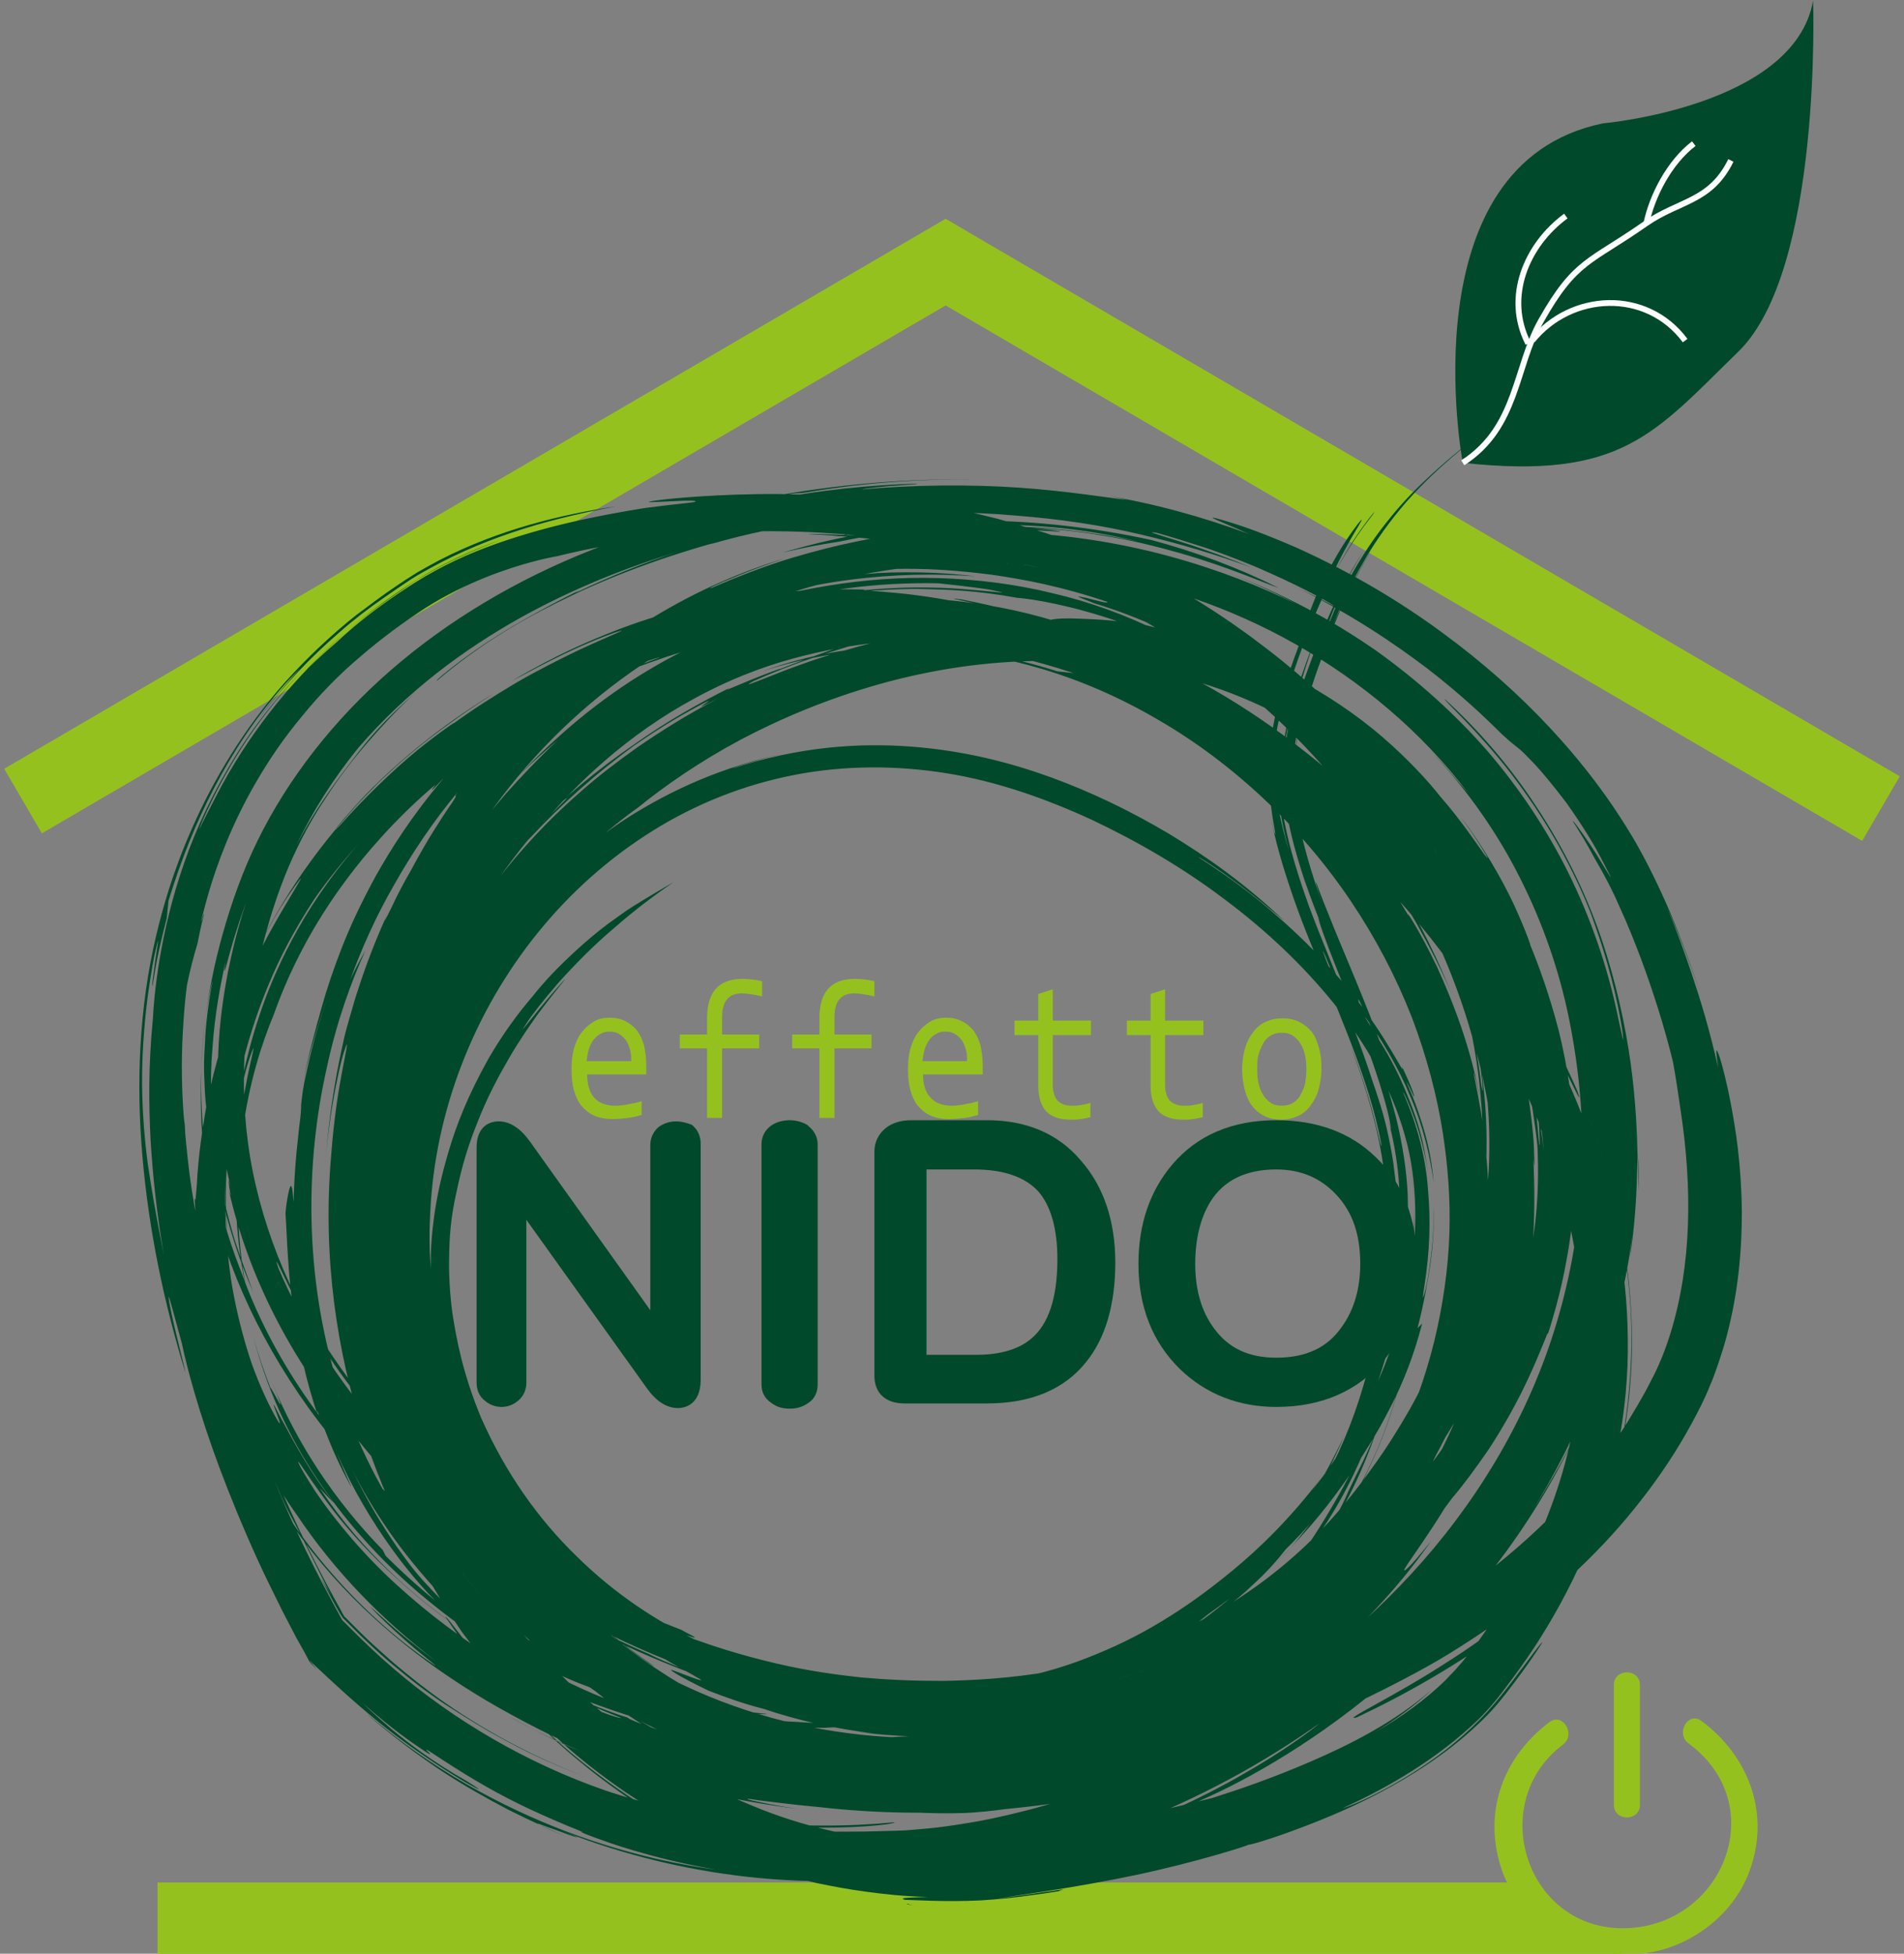 <?xml version="1.0" encoding="utf-8"?>
<!-- Generator: Adobe Illustrator 29.1.0, SVG Export Plug-In . SVG Version: 9.03 Build 55587)  -->
<svg version="1.0" id="Livello_1" xmlns="http://www.w3.org/2000/svg" xmlns:xlink="http://www.w3.org/1999/xlink" x="0px" y="0px"
	 width="328.8px" height="337.3px" viewBox="0 0 328.8 337.3" enable-background="new 0 0 328.8 337.3" xml:space="preserve">
<rect x="0" y="0" width="328.8" height="337.3" fill="#808080" stroke="none"/>
<g>
	<defs>
		<rect id="SVGID_1_" width="328.8" height="337.3"/>
	</defs>
	<clipPath id="SVGID_00000171001280021475620720000000263031845904062616_">
		<use xlink:href="#SVGID_1_"  overflow="visible"/>
	</clipPath>
	<path clip-path="url(#SVGID_00000171001280021475620720000000263031845904062616_)" fill="#95C11F" d="M291.6,301
		c14.4,10.6,6,31.4-10.8,31.9c-17.2,0.5-24.3-21.6-10.9-31.7c2.3-1.7,0-5.6-2.3-3.9c-8,6-11.5,15.4-8.4,25.1
		c3,9.3,12.2,14.7,21.5,15c8.9,0.3,17.9-5.5,21.2-13.8c4-10,0.3-20.3-8.1-26.5C291.5,295.4,289.3,299.3,291.6,301"/>
	<path clip-path="url(#SVGID_00000171001280021475620720000000263031845904062616_)" fill="#95C11F" d="M278.7,290.9v20.7
		c0,2.9,4.5,2.9,4.5,0v-20.7C283.2,288,278.7,288,278.7,290.9"/>
	<polygon clip-path="url(#SVGID_00000171001280021475620720000000263031845904062616_)" fill="#95C11F" points="279.8,337.3 
		27.4,337.3 27.4,325.2 263.1,325.2 	"/>
	
		<polygon clip-path="url(#SVGID_00000171001280021475620720000000263031845904062616_)" fill="none" stroke="#95C11F" stroke-width="0.4" stroke-miterlimit="10" points="
		279.8,337.3 27.4,337.3 27.4,325.2 263.1,325.2 	"/>
	<polygon clip-path="url(#SVGID_00000171001280021475620720000000263031845904062616_)" fill="#95C11F" points="327.8,134.1 
		169.1,41.4 163.3,38 1,132.8 7.3,143.6 163.3,52.5 321.5,144.9 	"/>
	
		<polygon clip-path="url(#SVGID_00000171001280021475620720000000263031845904062616_)" fill="none" stroke="#95C11F" stroke-width="0.4" stroke-miterlimit="10" points="
		327.8,134.1 169.1,41.4 163.3,38 1,132.8 7.3,143.6 163.3,52.5 321.5,144.9 	"/>
	<path clip-path="url(#SVGID_00000171001280021475620720000000263031845904062616_)" fill="#00492A" d="M223.3,122.7
		c-0.4,1.1-0.8,2.4-1.1,3.7c-0.3,1.3-0.5,2.6-0.6,3.9c-0.3,2.6-0.2,5.2,0,7.7c0-0.7-0.2-2.1-0.2-4.6c0-1.2,0.1-2.7,0.4-4.5
		c0.1-0.9,0.3-1.9,0.6-2.9C222.6,124.9,222.9,123.8,223.3,122.7"/>
	<path clip-path="url(#SVGID_00000171001280021475620720000000263031845904062616_)" fill="#00492A" d="M228.1,110.4l0.5-1.1
		C228.5,109.5,228.4,109.8,228.1,110.4"/>
	<path clip-path="url(#SVGID_00000171001280021475620720000000263031845904062616_)" fill="#00492A" d="M127.7,120.9
		c5-2.5,9.5-4.3,11.9-5.3C132.1,118.5,128.8,120.3,127.7,120.9"/>
	<path clip-path="url(#SVGID_00000171001280021475620720000000263031845904062616_)" fill="#00492A" d="M155.5,305.4
		c-0.4,0-0.6,0-0.6,0.1C156.1,305.5,156.5,305.5,155.5,305.4"/>
	<path clip-path="url(#SVGID_00000171001280021475620720000000263031845904062616_)" fill="#00492A" d="M212.5,279.3
		c1.7-1.3,3.4-2.8,4.9-4.2c0.4-0.5-0.4,0.3-1.6,1.4C214.5,277.6,213.1,278.8,212.5,279.3"/>
	<path clip-path="url(#SVGID_00000171001280021475620720000000263031845904062616_)" fill="#00492A" d="M268.9,232.5
		c-0.2,0.8-0.4,1.4-0.5,1.8C268.7,233.2,268.8,232.8,268.9,232.5"/>
	<path clip-path="url(#SVGID_00000171001280021475620720000000263031845904062616_)" fill="#00492A" d="M254.2,176.1
		c0.5,1.8,1,3.8,1.4,5.7C255.2,179.8,254.7,177.8,254.2,176.1"/>
	<path clip-path="url(#SVGID_00000171001280021475620720000000263031845904062616_)" fill="#00492A" d="M269.1,201.6
		c-0.3-3.2-0.6-4.9-0.8-5.8C268.8,199.3,269,201.9,269.1,201.6"/>
	<path clip-path="url(#SVGID_00000171001280021475620720000000263031845904062616_)" fill="#00492A" d="M267.5,198.9
		c0.6,5.6,0.7,9.8,0.7,12.6c0,2.9-0.1,4.5-0.1,5.1c0,1.3,0.3-1.1,0.5-4.7c0.2-3.7,0.1-8.5-0.2-12.1c-0.2-3.5-0.5-5.7-0.2-4
		c-0.4-3-1.1-6.9-2-10.8c-0.9-3.9-2-7.7-3.1-10.8c-1-3.1-2-5.4-2.3-6.2c-0.4-0.8-0.1-0.2,0.9,2.7c-1.9-5.7-4.8-12.6-8.9-19.8
		c-4.1-7.2-9.4-14.6-15.4-21.5c-6-6.8-12.9-13.1-19.7-18.2c-6.8-5.2-13.5-9.2-19.2-12.3c-0.5-0.2,2.5,1.4,3.7,2.2
		c0.6,0.4,0.7,0.5-0.3,0c-1-0.5-3.1-1.6-7.2-3.5c-6.1-2.8-10.7-4.4-14.2-5.6c-3.6-1.1-6.1-1.8-8.1-2.4c-4.1-1-6.3-1.6-11.6-2.5
		c-1.9-0.2-5.9-0.7-10.6-1.1c-4.8-0.4-10.4-0.6-15.6-0.7c-10.5-0.1-19.5,0.9-17.6,0.7c-4.4,0.4-5.4,0.7-4.8,0.7
		c0.6,0,2.7-0.1,4.6-0.2c1.9-0.1,3.6-0.1,3.3,0.1c-0.3,0.2-2.6,0.3-8.7,1.1c-8.1,1.3-17.8,3.2-27.4,6.8c-4.8,1.8-9.6,4.2-13.9,7.1
		c-4.3,2.8-8.4,5.9-12,9.3c-2.2,1.9-3.6,3.2-4.3,3.9c-0.7,0.7-0.8,0.7-0.3,0.2c0.9-0.9,3.7-3.8,7.6-7c1.9-1.6,4.2-3.3,6.5-4.9
		c1.2-0.8,2.3-1.6,3.5-2.4c1.2-0.8,2.5-1.5,3.7-2.2c4.9-2.7,9.4-4.4,11.7-5.3c-5.3,1.9-10.5,4.3-15.3,7.4c-4.7,3-9.2,6.4-13.3,10.2
		c-8.3,7.5-15.3,16.5-20.5,26.5c-2.3,4.4-3.1,6.1-3,5.9c0-0.2,0.9-2.4,2.5-5.6c1.6-3.2,4-7.5,7-11.7c3-4.2,6.6-8.5,10.2-12
		c-4.8,4.7-9.5,10.3-13.3,16.4c-3.8,6.1-6.9,12.6-9,18.7c-4.3,12.3-5.2,23-5.4,26.9c-0.8,8.3-0.7,14.7-0.4,20.9
		c0.4,6.2,1,12.3,2.3,19.9c-1.5-7.6-2.1-11.2-2.8-15.9c-0.3-2.4-0.6-5-0.8-8.6c-0.2-3.6-0.3-8.2,0.2-14.3c0.4-5.1,1-8.6,1.4-11
		c0.4-2.4,0.8-3.7,0.9-4.2c0.3-1-0.1,1-0.4,3.2c-0.3,2.2-0.6,4.6-0.5,4.3c0.1-0.1,0.2-1,0.5-2.8c0.3-1.8,0.9-4.7,2-8.9
		c0.1-1,0.2-2,0.3-3c2.2-7.1,4.7-13.4,7.9-19.5c3.2-6.1,7-12,12.4-18.1c6.2-6.5-1.4,1.4-4.8,6.3c4.3-5.8,9.1-10.8,14.1-15.1
		c2.5-2.2,5-4.1,7.6-5.9c1.3-0.9,2.6-1.8,3.8-2.6c1.3-0.9,2.7-1.7,4-2.4c5.4-3,10.9-5.2,16.3-6.9c5.4-1.7,10.8-2.9,16.1-3.9
		c-9.5,1.4-20.3,4-30.6,9.3c-1.3,0.7-2.6,1.4-3.8,2.1c-0.6,0.4-1.3,0.8-1.9,1.2l-1.8,1.2c-2.4,1.6-4.6,3.3-6.9,5
		c-4.4,3.5-8.5,7.4-12.2,11.5c-7.3,8.2-12.5,17.1-16,25c-3.5,7.8-5.3,14.5-6.3,18.7C24,174,23.5,187,24.6,199.7
		c1.1,12.7,3.7,25.2,7.4,37.2c0.1,0-1.6-6.4-2.4-10.2c-0.4-1.9-0.6-3.2-0.4-2.7c0.2,0.5,0.8,2.8,2.2,7.9c0.9,4.3,2.9,11.8,6.5,21.5
		c1.8,4.8,4,10.2,6.6,15.9c1.3,2.9,2.8,5.8,4.3,8.9c0.8,1.5,1.6,3.1,2.4,4.6l1.3,2.3l0.9,1.7c0.2,0.3,0.5,0.6,0.8,0.9l0.6,0.6
		l-0.7-0.8c-0.2-0.3-0.4-0.5-0.5-0.6c-0.1-0.3-0.1-0.2,0.2,0.1l3,2.8c2.7,2.5,7,6.4,11.5,9.8c4.5,3.4,9.2,6.4,11.9,8
		c2.8,1.6,3.6,1.9,0.4-0.1c-6-3.4-10.1-6.6-12.9-8.9c-2.8-2.4-4.4-3.9-5.1-4.6c5.3,4.7,8.5,6.8,10.1,7.9c1.6,1.1,1.7,1.1,1.5,0.8
		c-0.2-0.2-0.8-0.7-0.5-0.6c0.3,0.1,1.4,0.9,4.7,3c5.5,3.5,9.8,5.7,13,7.2c3.2,1.5,5.4,2.4,6.8,3c2.8,1.1,2.6,1.1,2.3,1
		c-0.3-0.1-0.6-0.1,2.1,0.9c1.4,0.5,3.5,1.3,6.9,2.3c3.4,1,7.9,2.2,14.2,3.3c-5.3-0.7-14.8-2.4-25.9-6.6c-5.5-2.1-11.4-4.8-17.3-8.2
		c-5.9-3.4-11.7-7.5-17.1-12.1c0.7,0.7,6.1,5.4,13.1,10c3.5,2.3,7.4,4.5,11.2,6.5c3.8,1.9,7.3,3.5,10.1,4.7c-3.9-1.6-5.1-2.3-5-2.3
		c0.1,0,1.6,0.6,3.1,1.1c1.6,0.6,3.2,1.2,3.7,1.3c0.5,0.1-0.3-0.2-3.5-1.5c9.6,3.9,20.1,6.7,31.1,8.1c11,1.4,22.5,1.3,34-0.1
		c23.1-3,46.4-11.8,66.7-26.2c-1.5,1.3-6.5,5-13.4,8.9c-6.9,4-15.8,8.1-24.3,11c-8.5,3-16.6,4.8-21.6,5.8c-5,1-6.8,1.3-2.8,1
		c6.1-1,10.5-2,14.2-3c3.6-1,6.4-1.9,9-2.8c2.6-0.9,5-1.8,7.9-3c2.9-1.2,6.3-2.6,10.7-4.7c7.6-3.3,20.4-10.4,32.9-21.4
		c6.2-5.5,12.4-11.9,17.7-18.9c5.4-7,10.1-14.7,13.7-22.3c-2.2,4.4-4.7,8.7-7.4,12.9c3.4-5.4,7.7-13.4,11-22.2
		c3.3-8.8,5.5-18.2,6.4-25.6c-0.1,1.3-0.3,2.6-0.4,3.9c0.7-4.8,1.1-9.7,1.2-14.6c0.1-2.3,0.1-2.8,0.1-2.8c-0.1-4-0.3-9.6-1.2-16.1
		c-0.9-6.5-2.5-14-5.1-21.7c-2.6-7.6-6.4-15.4-11.1-22.5c-4.6-7.1-10.2-13.5-15.9-18.7c-0.2,0.2,5.6,5.3,11.4,12.8
		c2.9,3.8,5.8,8.1,8.2,12.4c2.4,4.3,4.4,8.6,5.7,12c0.3,0.9,1.2,3.3,2.1,6.2c0.9,2.9,1.8,6.3,2.4,9.2c0.6,2.9,1,5.2,1,6
		c0.1,0.8-0.1,0-0.8-3.3c-1.9-9.3-4.9-17.7-8.7-25.4c-3.8-7.6-8.5-14.6-13.9-20.9c-5.5-6.3-11.9-12.1-19.3-17.4
		c-7.5-5.2-16.1-9.9-26.1-13.6c4.3,1.6,8.4,3.5,12.4,5.6c-6.1-3-13.6-6-22.1-8.3c-8.5-2.3-18.2-3.9-28.4-4.1c-4.6-0.1-7.7,0-9.5,0
		c-1.8,0.1-2.4,0.1-2.2,0c0.5-0.1,4.3-0.5,8.6-0.5c4.3-0.1,9.1,0.2,11.4,0.3c1.1,0.1,1.7,0.1,1.2,0c-0.5-0.1-1.9-0.3-4.7-0.5
		c3.7,0.1,8,0.5,12.4,1.3c4.5,0.7,9,1.8,13.2,3c8.4,2.4,15.1,5.4,17,6c-7-3.5-14.5-6.3-22.1-8.3c-9.7-2.1-20-3.3-29.7-3.3
		c-9.7,0-18.6,1.3-25.3,2.9c4.9-1,9.8-1.8,14.7-2.2c-1.4,0.4-5.6,0.9-10.2,1.7c-4.6,0.8-9.7,2.1-13,3.1c3.3-0.8,6.5-1.4,9.8-1.9
		c10.5-2.2,19.6-2.9,28-2.9c8.3,0.1,15.9,1,23.5,2.9c-9.4-2-16-2.4-21.2-2.6c-5.3-0.1-9.2,0.1-13.3,0.5c-4.1,0.4-8.5,0.9-14.6,2.2
		c-3,0.6-6.5,1.5-10.6,2.7c-4,1.2-8.6,2.9-13.9,5.2c-1,0.3,1-0.7,3.8-1.8c2.8-1.2,6.5-2.5,8.8-3.3c-7.5,2.3-15,5.5-22.9,10.3
		c-7.9,4.8-16.4,11.1-25.1,20.5c9.4-11.3,29.6-24.1,13.8-13.8c-3.5,2.9-6.9,6-10,9.4c-4.2,4.1-5.3,5.5-5.9,6.1
		c-0.6,0.6-0.7,0.6-2.2,2.4c-2.7,3.2-3.7,4.8-4.2,5.5c-0.5,0.7-0.3,0.6-0.3,0.7c0,0.1-0.2,0.5-1.4,2.2c-1.1,1.7-3.2,4.7-6.3,10.5
		c-1,1.7-2.5,4.5-3.4,6.5c-1,2-1.5,3.1-0.8,1.3c-3.1,6.9-4.5,11.4-5.5,14.5c-0.9,3.1-1.4,4.8-1.8,6.4c-0.4,1.7-0.7,3.2-1.3,6.2
		c-0.5,2.9-1.3,7.2-1.9,14.2c0.6-6.3,1.5-11,2.2-14.2c0.7-3.2,1.3-4.7,1.4-4.8c0.1,0-0.2,1.5-0.8,4.6c-0.6,3.1-1.4,7.9-1.9,14.4
		c-0.8,9.2-0.5,17.7,0.5,25.6c1,7.9,2.7,15.1,4.8,21.8c4.3,13.4,10.2,24.7,17.3,35.1c3.3,4.4,6.9,8.6,10.8,12.4
		c-1.9-1.8-1.9-1.7-0.6-0.3c1.3,1.4,3.8,4,7,6.9c3.2,2.9,7.2,6,11,8.6c3.9,2.6,7.6,4.8,10.2,6.2c0.8,0.6-1.9-0.7-6.2-3.3
		c-4.3-2.6-10.1-6.7-15.5-11.5c-5.4-4.8-10.3-10.2-13.8-14.5c-3.5-4.3-5.6-7.3-5.8-7.2c3.4,5.1,5.9,8.1,7.4,9.9
		c1.5,1.8,1.9,2.4,1.7,2.2c-0.5-0.4-3.6-3.8-6.1-6.9c4,5.3,6.8,8.1,8.4,9.8c1.7,1.7,2.3,2.1,2.5,2.3c0.3,0.1,0.2,0,0.7,0.2
		c0.4,0.3,1.3,1,3.5,3c0,0,2,2,5.1,4.5c3.1,2.6,7.2,5.6,11.1,8.1c3.9,2.5,7.6,4.5,9.4,5.4c1.8,0.9,1.7,1-1.9-0.7
		c5,2.6,9.2,4.3,12.8,5.5c3.6,1.2,6.6,2,9.5,2.7c2.9,0.6,5.6,1.1,8.6,1.5c3,0.4,6.4,0.8,10.6,0.9c-2.5,0.1-5.4,0.1-3.9,0.5
		c1,0,6.9,0.4,13,0.1c3.1-0.2,6.2-0.5,8.8-0.9c2.5-0.3,4.6-0.7,5.6-0.8c-1.9,0.3,0-0.2,0-0.2c0,0-0.5,0-2.2,0.3
		c-1.7,0.2-4.5,0.7-9.4,1.3c2.5-0.4,13.7-1.9,24.1-4.1c10.4-2.2,19.8-5.2,19.3-5.2c0.5,0,3.3-0.8,7.4-2.3c4.1-1.5,9.5-3.6,15.2-6.6
		c5.7-3,11.8-6.9,16.8-11.6c1.3-1.2,2.5-2.4,3.6-3.7c1.1-1.3,2.1-2.6,3-3.8c1.9-2.5,3.5-4.8,4.9-7c-0.5,0.3-2,2.5-4.3,5.5
		c-1.1,1.5-2.4,3.2-4,5.1c-1.6,1.9-3.4,3.7-5.3,5.4c-3.9,3.5-8.3,6.4-12.2,8.6c-3.9,2.2-7.1,3.6-8.8,4.1c3.1-1.4,6.7-3.2,10.5-5.5
		c3.8-2.3,8-5.2,12-8.9c2-1.8,3.9-4,5.6-6.3c1.7-2.2,3.4-4.6,5-7c3.2-4.9,6.2-10.3,8.7-16.1c2.5-5.8,4.4-11.9,5.7-18.2
		c1.3-6.3,1.9-12.8,1.8-19.1c-0.1-12.7-2.8-24.9-6.6-35.1c-1.6-4.5-3-7.7-4.1-10.1c-1.1-2.4-1.8-3.9-2.2-4.7
		c-0.8-1.7-0.3-0.9,0.6,0.7c1.9,3.3,4.9,10.2,3.6,6.5c3.5,8,5.6,14.9,6.9,21.1c1.3,6.1,2,11.5,2.3,16.7c0.3,5.2,0.1,10.3-0.5,16
		c-0.7,5.7-1.8,11.9-4.2,19.2c2.7-7.9,4.7-17.6,4.9-27.9c0.2-10.3-1.3-21.1-4.3-31.2c-3-10.1-7.3-19.4-11.8-27.2
		c-4.6-7.8-9.4-14.2-13.3-18.8c-5.7-7-10.6-11.9-15.1-16.2c-4.5-4.2-8.4-7.6-12.8-11c-4.3-3.3-9.1-6.7-15.2-10.2
		c-6.2-3.5-13.8-7.4-24.2-11c2.7,1.1,3.8,1.7,5.8,2.6c2,0.9,5,2.1,11.1,5.2c-5.2-2.6-11.1-5.1-17.2-7.2c-6.1-2.1-12.5-3.8-18.7-5
		c-3.9-0.5,1,0.3,4.5,1.2c1.8,0.4,3.3,0.8,3.2,0.9c0,0-1.6-0.4-5.9-1.2c-3.3-0.7-8.6-1.6-12.8-2c-4.1-0.4-7.1-0.5-5.6-0.6
		c1,0,2,0.1,2.9,0.1c-10.5-0.5-17.7,0.3-23.1,1c-5.4,0.8-8.9,1.6-12.3,2.5c-3.4,0.9-6.4,1.8-10.8,3.5c-4.3,1.7-9.9,4-17.7,8.6
		c2.6-1.3,9.4-5.3,17.7-8.3c3.2-1-0.4,0.3-6.6,3.2c-3.1,1.5-6.7,3.3-10.5,5.5c-3.7,2.2-7.5,4.6-10.9,7.1c1.2-0.9-1.9,1.1-6.1,4.5
		c-4.3,3.5-9.5,8.6-13.4,13c-2.7,2.9,1.8-3,8.5-9.1c3.3-3.1,7.2-6.2,10.6-8.6c3.4-2.5,6.3-4.3,7.5-5.1c-9.2,5.6-17.6,12.4-24.9,20.4
		c1.6-1.7,3.2-3.3,4.8-4.8c-8.3,8.2-15.4,17.8-20.6,28.3c2.8-5.5,4.9-8.6,6.1-10.3c1.2-1.7,1.5-2,1.1-1.3c-0.7,1.3-3.8,6.2-6.3,11
		c-2.8,5.4-5.2,11-6.9,16.4c-1.7,5.4-2.9,10.5-3.5,14.9c-0.7,4.3-1,7.9-1.1,10.1c-0.2,2.3-0.2,3.2-0.4,2.5c0.2,1.5,0.1,9.8,2.3,20.3
		c1.1,5.2,2.8,10.9,5,16.3c2.2,5.5,5,10.7,7.9,15.2c-3.1-5-4.3-7.8-4.9-9c-0.5-1.2-0.2-0.7,0.5,0.7c0.7,1.3,1.9,3.5,3.2,5.6
		c1.3,2.1,2.7,4.2,3.7,5.6c6.5,9.7,14.7,18.1,24,25.2c-3.7-2.7-6.3-4.9-8-6.4l-3.1-2.8c-0.8-0.8,0.4,0.6,2.4,2.5
		c2,1.9,4.7,4.3,6.6,5.8c1.9,1.5,2.8,2.3,1,1c-4.4-3-10.9-8.3-17.1-15.5c-6.2-7.1-12-16.1-15.9-25.2c3.7,8.9,8.1,15.9,12.7,21.7
		c4.6,5.8,9.3,10.4,14.3,14.6c4.9,4.1,10.1,7.7,15.8,11.1c5.8,3.4,12.2,6.7,19.8,9.9c0,0.1-0.8-0.1-3.1-1c-2.4-0.9-6.4-2.6-12.8-6.2
		c2.5,1.5,9.2,5,18.3,8.4c4.5,1.7,9.6,3.3,15,4.6c5.4,1.3,11,2.3,16.6,3c-2.9-0.4-7.5-1.3-8.5-1.6c-0.5-0.2-0.2-0.2,1.6,0.1
		c1.8,0.2,5.2,0.7,10.7,1.2c9.6,1.1,19.4,1.2,29,0.6c8.4-0.7,13.3-1.5,16.4-2.1c3.1-0.6,4.3-0.9,5.3-1.2c1-0.3,1.9-0.6,4.2-1.2
		c2.3-0.6,6-1.5,12.7-3.5c-5.9,1.6-11.8,3-17.8,4c1.3-0.5,10.5-2.3,19.2-5.1c8.7-2.6,16.9-6.1,17.2-6.5c-7.9,3.3-14.3,5.5-20.8,7.5
		c-6.5,1.9-13.3,3.6-22.2,5c-3.4,0.2,2.3-0.5,10-2.2c3.9-0.8,8.2-1.9,12.2-3.1c4-1.2,7.6-2.4,10-3.3c8.8-3,14.8-5.8,19.3-7.9
		c4.5-2.2,7.5-3.8,10.2-5.3c2.7-1.5,5.1-3,8.3-5.1c3.2-2.1,7.1-4.8,12.5-9.3c0.3,0-1.6,1.9-4.9,4.6c-3.2,2.7-7.8,6.1-12.4,9
		c-9.2,6-18.7,10.4-15.7,9.6c8.3-3.9,17.3-9,25.9-15.3c8.6-6.3,16.7-13.8,23.2-22.2c3.3-4.2,6.2-8.6,8.6-13c1.2-2.2,2.4-4.5,3.3-6.8
		c1-2.3,1.7-4.6,2.4-6.8c2.6-8.9,3.1-17.1,3.1-23.2c-0.1-8.4-1.1-14.4-1.9-18.6c-0.8-4.2-1.5-6.7-1.9-8c-0.9-2.6-0.6-0.7-0.3,1.7
		c-1.5-6.6-3-11.5-4.4-15.7c-1.4-4.2-2.7-7.8-4.4-11.9c2.1,4.7,3.9,9.5,5.6,14.4c-1.6-4.8-3.3-9.3-5.1-13.6c-1.8-4.2-3.8-8.3-5.9-12
		c-4.3-7.4-9.3-13.9-14.8-19.8c-5.5-5.9-11.7-11.4-18.8-16.6c-7.1-5.2-15.2-10.1-24.9-14.5c-5.5-2.4-9.2-3.7-11.5-4.4
		c-2.3-0.7-3.1-0.9-3.1-0.8c0.1,0.2,3.7,1.6,6.3,2.8c-8.1-3-16.5-5.3-25-6.7c1.3,0.2,2.6,0.5,3.9,0.8c-2.9-0.3-10-1.5-18.5-2.1
		c-8.6-0.6-18.6-0.5-27.2,0.3c0-0.1,2.6-0.4,5-0.6c2.5-0.2,4.9-0.3,4.4-0.4c-7.6,0.2-17.2,1.1-26.2,3c-9,1.8-17.5,4.5-23.3,6.7
		c-0.1-0.1,2.3-1.2,7-2.8c4.6-1.6,11.6-3.6,20.6-5.1c1.9-0.3,1,0,2.9-0.3c10.1-1.7,20.3-2.4,30.6-2.2c-17.8-0.4-31.9,1.9-41.3,3.8
		c-9.4,2-14.3,3.5-14,3c-4.2,1.4-6.9,2.4-8.5,3.1c-1.6,0.7-2.1,0.9-1.9,0.9c0.4-0.1,3.6-1.3,6.6-2.3c3-1,5.9-1.8,5.5-1.6
		c-0.2,0.1-1.2,0.4-3.5,1.2c-2.2,0.8-5.6,2-10.5,4c-13,5.1-24.9,12.2-34.8,20.8c-9.9,8.6-17.8,18.8-23,29.4c-2.6,5.3-4.5,10.7-6,16
		c-1.5,5.3-2.5,10.4-3.1,15.4c-1.2,10-0.8,19.1,0.3,26.9c2.5,13,8.2,26.6,17.6,39.7c9.5,13.1,22.7,25.6,40,36.1
		c0.1-0.2,5.9,3.3,11.6,5.9c5.6,2.7,11.1,4.7,9.3,3.7c-17.7-7.5-33-17.4-45.4-29.1c-12.4-11.7-21.9-25.4-27.1-40
		c-1.6-4-2.4-6.8-3-8.7l-1.2-3.8c-0.5-1.6-0.8-2.1-1.6-5.9c-1.3-7.7-1.4-15.3-0.9-21.1c0.5-5.8,1.4-9.9,1.7-10.9
		c-0.8,4.4-1.2,7.9-1.3,10.7c-0.2,2.8-0.2,4.9-0.1,6.5c0.1,3.3,0.3,4.8,0.6,6.6c0.3,1.8,0.5,3.9,1.3,8.3c0.4,2.2,1,5,1.9,8.5
		c1,3.5,2.3,7.9,4.6,13.1c-0.5-1.4-1.7-4.5-3.1-8.7c-1.3-4.3-2.7-9.7-3.4-15.6c-0.8-5.9-1-12.2-0.5-17.9c0.4-5.8,1.4-11,2.3-15
		c-0.4,2.3-0.3,2.3,0.2,0.5c0.5-1.9,1.5-5.6,3.3-10.5c-1.8,5.4-4.1,14.4-4.7,23.9c-0.3,4.7-0.2,9.5,0.2,13.9
		c0.4,4.4,1.1,8.4,1.9,11.6c-0.6-2.3-0.4-1.3-0.3-0.2c0.2,1.1,0.4,2.2-0.1,0.4c3.4,15.1,10.8,29.1,20.5,40.9
		c4.3,5.6,7.5,8.9,8.6,10.2c1.2,1.3,0.4,0.8-2.4-1.9c4.4,4.7,10,9.7,16.2,14.3c6.2,4.6,12.9,8.7,19.1,12c12.5,6.6,23,9.6,23,10
		c7.9,2.5,11.4,3,11.9,3.1c0.5,0.1-1.9-0.5-5.3-1.5c-3.4-1-7.9-2.4-11.6-3.8c-3.7-1.4-6.7-2.7-7.3-3.1l2.6,1.1
		c-10.8-4.4-21.1-10-30.6-16.9c-1.3-1.5,6.5,4.7,16.3,9.9c4.9,2.7,10.2,5.1,14.7,6.9c4.5,1.8,8.1,2.9,9.5,3.1
		c2.8,0.2,14.5,4.1,29,5.6c7.3,0.8,15.2,0.9,22.7,0.1c7.6-0.7,14.7-2.4,20.5-4.4c-8.8,3.4-18.1,5.3-27.6,6.1
		c8.2-0.5,16.4-1.8,24.3-4.3c-3.4,1.1-6,1.8-8.2,2.4c-2.3,0.6-4.2,1-6.5,1.5c-2.2,0.4-4.7,0.8-8,1.2c-3.3,0.3-7.4,0.6-12.9,0.4
		c8.6,0.4,18.2,0,27.8-2c9.6-1.9,19.2-5.5,27.7-10.3c8.5-4.8,15.7-10.9,21.2-17.1c2.8-3.1,5.2-6.1,7.2-9c2.1-2.9,3.8-5.5,5.2-7.9
		c2.4-3.6,4-6.3,4.8-7.6c0.8-1.3,1-1.3,0.3,0.5c3.8-7.8,6.4-15.2,8.2-22.2c1.8-7,2.7-13.6,3-20.1c0.3-6.5,0-12.9-1-19.5
		c-1-6.6-2.7-13.3-5.5-20.3c-1.5-3.7-2.7-5.9-3.3-7.2c-0.6-1.2-0.8-1.4-0.5-0.8c0.5,1.1,2.3,4.9,3.9,9.2c1.6,4.3,2.9,8.9,3.3,11.1
		c0.2,1.1,0.3,1.6,0.1,1l-1.5-4.8c-1.2-4.7-3.6-11-6.7-16.9c-3-5.9-6.7-11.3-9.3-14.8c1.5,1.9,3.8,5.1,6.2,9.3
		c2.5,4.2,5.1,9.5,7.3,15.4c2.2,5.9,4,12.4,5,18.9c1,6.5,1.3,13,1.1,18.8c0.1-4.3,0-7.5-0.3-9.8c-0.2-2.3-0.5-3.8-0.7-5
		c-0.4-2.2-0.7-2.9-1.2-5.3c1.7,9.4,1.9,19.1,0.7,28.6c-0.2-1,1-9.8,0.1-20c-0.4-5.1-1.4-10.5-2.6-15.4c-1.3-4.9-2.8-9.2-4.1-12.2
		c1.8,3.8,2.2,4.7,2.6,5.6c0.4,0.9,0.9,1.7,2.3,5.8c-1.6-6-4.1-12.7-7.4-19.2c-3.3-6.6-7.5-13.1-12.3-18.9
		c-4.8-5.9-10.1-11.1-15.4-15.5c-5.3-4.4-10.6-7.9-15.2-10.5c-2.7-1.6-3.5-2-3.1-1.8c0.5,0.2,2.2,1.1,4.4,2.3
		c2.2,1.2,4.9,2.9,7.3,4.5c2.4,1.6,4.6,3.3,6,4.3c-2.1-2-7.2-5.7-12.6-8.7c-5.3-3.1-10.9-5.5-13.1-6.6c1.8,0.6,5.4,2.1,9.4,4.2
		c4,2.1,8.3,4.8,11.9,7.3c-10-7.1-21.2-12.6-33.1-15.8c-11.9-3.3-24.3-4.4-36.6-3.3c0-0.1,4.6-0.7,10.7-0.7c6.1,0,13.6,0.8,19.3,2.1
		c-11-2.3-20.9-2.7-31-1.6c-10.1,1.2-20.6,3.9-32.4,9.4c-5.8,2.5-11.5,5.5-16.7,8.8c-5.2,3.3-9.7,6.8-13.2,9.9
		c-3.5,3.1-6,5.7-7.4,7.1c-1.3,1.4-1.5,1.5-0.2-0.2c-3.8,4.4-4.3,5.3-3.9,4.9c0.4-0.3,1.7-1.8,1.8-1.8c-5.5,6.5-9,12.1-11.7,16.9
		c-2.6,4.8-4.4,8.7-5.8,12.3c-1.4,3.6-2.5,6.8-3.5,10.4c-1,3.6-2.1,7.5-3.1,12.4c1.1-5,2.6-9.9,4.3-14.7c-2.7,7.7-3.5,12.2-4.1,14.8
		c-0.5,2.6-0.5,3.5-0.6,4.2c0,0.7,0,1.3-0.3,3.5c-0.2,2.2-0.8,6-1,13.2c-0.2-2.3-0.3-3.1-0.6-2.6c-0.2,0.5-0.6,2.2-0.8,4.6
		c0.2,2.4,0.3,8.2,1.1,14.9c0.8,6.7,2.5,14.3,4.6,20.3c-1-3.8,1.1,2.7,3.3,7.4c1.1,2.4,2.2,4.3,2.3,4.5c0.2,0.2-0.6-1.2-2.5-5.9
		c2.9,6.6,6.2,12,9.5,16.6c3.3,4.6,6.7,8.4,10.3,11.7c3.5,3.3,7.2,6.1,11.1,8.6c4,2.5,8.3,4.7,13.2,6.6c-3.1-1.3-3.2-1.5-1.7-0.9
		c1.4,0.6,4.4,1.7,7.5,2.7c3.1,1,6.3,1.7,8,2c1.7,0.3,1.9,0.3-0.8-0.4c6.7,1.6,13.1,2.4,18.7,2.8c5.5,0.4,10.3,0.5,13.9,0.5
		c3.6,0,6.2,0,7.4,0c1.2,0,1,0.2-0.9,0.4c-4.8,0.3-11.1,0.3-16,0.1c-4.9-0.2-8.5-0.5-8-0.3c8.5,0.7,16.9,0.7,25.3,0.2
		c8.4-0.6,16.8-1.8,25-4c6.1-1.5,13-3.9,18.3-6.5c5.4-2.5,9.3-5,10.3-5.4c3.4-2.4,7.4-5.6,11.3-9.5c3.9-3.9,7.8-8.5,10.9-13.4
		c3.2-4.9,5.7-10.1,7.5-14.8c1.8-4.7,2.9-9,3.5-12c-1.8,8.5-4.8,15.8-7.9,21.4c-3.1,5.7-6.3,9.7-8.4,12.2c1.6-2.1,3.2-4.3,4.6-6.5
		c-0.6,1-1.4,2-2.4,3.4c4.1-6.1,7.3-12.8,9.6-19.8c-1.9,4.9-3.3,7.4-4.1,9.1c-0.8,1.6-1.1,2.3-1.5,3.2c-0.4,0.9-1,2.1-2.5,4.6
		c-1.6,2.4-4.1,6.3-9.3,11.6c-2.4,2.2-3.6,3.1-3.8,3.2c-0.2,0.1,0.5-0.7,1.9-2.1c1.3-1.4,3.3-3.4,5.3-5.9c2-2.5,4.1-5.4,6-8.5
		c3.8-6.1,6.5-12.8,7.6-16.3c0.6-1.8,0.8-2.7,0.7-2.4c-0.2,0.3-0.7,1.8-2,4.9c-2.1,5-3.9,8.4-5.4,11c-1.5,2.6-2.6,4.4-3.7,6.1
		c-1.1,1.7-2.2,3.2-3.7,5.2c-1.6,2-3.6,4.4-6.9,7.4c1.2-1,2.3-2.1,3.5-3.2c-4.8,4.9-10.2,9.1-16.1,12.6c-5.9,3.5-12.2,6.2-18.7,8.3
		c-1,0.2,1.5-0.7,4.2-1.8c2.7-1,5.5-2.3,5.5-2.3c-5.7,2.5-11,4.1-15.9,5.3c-4.9,1.2-9.4,2-13.6,2.5c-8.4,1.1-15.7,1.3-23.1,1.1
		c-7.4-0.2-14.9-0.6-23.6-2.5c-4.4-0.9-9.1-2.2-14.1-4.2c-5-2-10.4-4.6-15.9-8.3c1.6,1.1,4.5,3.1,4.5,3.4c0,0.1-0.8-0.1-2.8-1.3
		c-2-1.2-5.3-3.2-9.9-7c-3.3-2.8-5.6-5.2-7.5-7.3c-1.9-2.1-3.2-4-4.5-5.8c-2.5-3.7-4.7-7.1-7.8-13.5c1.9,3.8,4,7.3,6.5,10.9
		c2.5,3.6,5.5,7.3,9.4,11.5l-0.3-1c3.5,3.5,6.7,6,9.4,7.9c2.7,1.9,5,3.3,6.9,4.3c3.9,2.1,6.5,3.2,9.5,4.3c3,1.1,6.4,2.4,12.4,3.9
		c6,1.4,14.6,3,28,3c0.6-0.1,3.5-0.1,7.9-0.4c4.4-0.2,10.4-0.7,17.1-1.8c6.7-1.1,14.1-2.8,21.3-5.5c7.2-2.7,14.1-6.3,19.9-10.4
		c-3.8,2.6-7.9,4.8-12.1,6.8c6.5-3.4,9.7-5.8,11.8-7.2l3.8-2.7c1-0.7,2.2-1.6,4.7-4c1.3-1.2,2.9-2.8,4.8-5.2
		c1.9-2.3,4.2-5.3,6.6-9.4c2.2-3.2,4.5-7.4,6.4-11.6c1.9-4.2,3.3-8.4,4.3-11.6c1-3.2,1.5-5.2,1.7-5.1c0.1,0.1,0,2.3-1.2,7.6
		c1.8-6.6,2.7-12.3,3.2-17.4c0.5-5.1,0.5-9.6,0.4-14.1c-0.2-4.4-0.9-8.7-2-13.3c-1.2-4.6-2.8-9.6-5-15.4c-2.4-7.2-1.6-5.5-0.2-2.3
		c1.4,3.1,3.2,7.8,3,6.3c-3-8.6-7.2-17.9-9.5-23.8c-1.2-2.9-1.9-4.9-2.1-5.4c-0.2-0.5,0,0.6,1.1,3.8c-1.9-5.4-3.6-10.9-4.5-16.5
		c-0.9-5.6-0.8-11.5,1.1-16.9c0.2-0.4-0.8,2.3-1.2,5.8c-0.5,3.5-0.2,7.8,0.2,10.1c-0.4-3.3-0.7-7.4,0.1-11.7
		c0.3-2.2,1.1-4.3,1.8-6.5c0.7-2.2,1.4-4.4,2.2-6.5c1.5-4.2,3.1-8.3,4.7-11.6c1.6-3.3,3.1-5.9,4.1-7.5c-0.8,1.2-2.2,3.6-3.6,6.3
		c-1.3,2.7-2.6,5.5-3.3,7.2c1.3-3.3,3-7.2,5.3-11.1c2.2-3.9,4.9-7.6,7.7-10.8c5.6-6.3,11.3-10.4,12-11.1c-4.2,3.2-7.2,5.9-9.7,8.3
		c-2.5,2.4-4.4,4.6-6.2,6.9c-1.8,2.3-3.5,4.8-5.3,7.9c-1.8,3.2-3.6,7-5.4,12.2c0.3-0.9,0.7-2.3,1.6-4.7c1-2.4,2.4-6,5.5-10.9
		c-5.1,7.7-8.2,16.4-10.8,23.7c-0.6,1.9-1.2,3.5-1.8,5.3c-0.5,1.8-0.8,3.5-1,5.1c-0.3,3.2-0.2,5.8-0.1,7.8
		c-0.3-3.9-0.2-7.6,0.4-10.8c0.3-1.6,0.7-3.2,1.2-4.5l1.2-3.7c1.4-4.6,2.5-7.7,3.1-9.2c-1.3,3.2-2.8,7.3-4.2,11.7l-0.5,1.7
		c-0.2,0.6-0.4,1.2-0.5,1.8c-0.3,1.2-0.6,2.5-0.7,3.8c-0.3,2.6-0.4,5.2-0.2,7.7c0.4,5.1,1.6,9.8,2.8,13.7c1.2,4,2.5,7.2,3.3,9.3
		c0,0.5,1.2,3.9,3,8.4c1.8,4.5,4,10,5.8,15c1.8,5,3.1,9.5,3.5,11.7c0.2,1.1,0.3,1.6,0.2,1.3c-0.1-0.3-0.4-1.4-1-3.5
		c0.4,1.3,2,6.7,2.4,13.1c0.2,3.2,0.1,6.7,0,10c-0.2,3.3-0.5,6.5-0.9,9c-0.1-0.5,0.7-7.2,0.5-15.2c0-2-0.1-4-0.4-6c-0.2-2-0.6-4-1-6
		c-0.8-3.9-2-7.4-2.9-10c-2-6.2-3.9-10.7-5.3-14.1l-2.7-6.7c-0.9-2.4-0.3-1.2,0.7,1.3c2.2,4.9,6.2,14.4,4,8.7
		c-2.4-6.3-5.1-12.5-7.5-18.9c-2.3-6.4-4.4-13.1-5.1-20.2c0.2,2.2-0.4-2.1-0.4-3.5c0-0.7-0.1-0.6-0.1,1.4c0.1,2,0.3,6,2.1,12.6
		c-0.9-3-2-7-2.4-11.8c-0.2-2.4-0.2-5,0.1-7.7c0.2-1.4,0.4-2.7,0.8-4.1c0.4-1.4,0.8-2.6,1.2-3.9c1.6-5.1,3.5-10.4,5.8-15.6
		c2.3-5.2,5.3-10.3,8.7-14.6c1.5-2-0.3,0-2.6,3.4c-2.3,3.3-4.6,8-5.7,10.2c0.5-1.1,1.5-3.5,2.7-5.9c1.2-2.4,2.6-4.8,3.4-6.1
		c0.8-1.3,0.8-1.6-0.6,0.3c-1.4,1.9-4.3,6-7.7,14c2-4.5,0.3-0.7-0.8,2.3c-0.5,1.5-1,2.8-0.9,2.7c0.1-0.1,0.7-1.7,2.5-5.7
		c-1.4,3.2-3.1,7.7-4.8,12.6l-1.2,3.7c-0.2,0.6-0.4,1.2-0.6,1.9c-0.2,0.7-0.4,1.4-0.5,2.1c-0.6,2.8-0.9,5.5-0.9,8
		c0,4.9,0.7,8.7,1,10.4c0.3,1.7,0,1.3-0.7-2.5c0.7,4.3,2.2,9.3,4,14.5c1.8,5.2,4.1,10.5,6.2,15.7c2.1,5.2,4.2,10.3,5.7,14.8
		c1.6,4.6,2.6,8.6,3.2,11.7c0.2,1.8-0.3-0.8-1.3-4.7c-1-3.8-2.7-8.9-3.9-11.9c2.6,7.1,4.8,14.3,5.7,21.5c0.2,1.8,0.3,3.5,0.3,5.4
		c0,1.9,0,3.8,0,5.6c-0.1,3.7-0.4,7.5-0.9,11.2c0.7-4.2,1.1-8.5,1.3-12.8c-0.2,8.3-1.3,15.7-2.9,22.5c-1.6,6.8-3.8,13-6.6,18.6
		c-5.6,11.3-13.3,20.7-24.3,28.2c1.3-1.2,6.6-4.9,12.1-10.8c2.7-2.9,5.5-6.4,7.9-10.2c2.4-3.8,4.5-7.9,6.2-11.9
		c-1.8,3.7-3.1,6.1-4.2,8c-1.1,1.9-2,3.3-3,5.1c-1.1,1.7-2.4,3.7-4.6,6.4c-2.3,2.7-5.5,6.2-10.9,10.4c-3,2.1-3.9,2.5-2.5,1.3
		c-5.8,4.2-12.3,7.7-19.1,10.3c-3,1-3.7,1.2-3.3,1c0.4-0.2,1.9-0.7,3.2-1.2c-4.4,1.7-7.8,2.6-10.3,3.3c-2.6,0.7-4.3,1.1-5.5,1.4
		c-2.4,0.6-2.7,0.7-3.4,0.9c-0.7,0.2-1.7,0.5-5.8,1c-4.1,0.5-11.2,1.4-24.1,1.1c7.7,0.3,13.3,0.1,17.6-0.2c4.3-0.3,7.4-0.8,10.3-1.3
		c2.9-0.5,5.7-1,9.2-1.9c3.6-0.9,8-2,14-4.3c3.5-1.3,3.5-1.2,1.5-0.3c-2,0.9-6.1,2.5-11,3.9c-4.9,1.4-10.6,2.6-15.6,3.3
		c-5,0.7-9.2,1.1-11.1,1.2c-6.3,0.3-11.2,0.2-15.6-0.1c-4.3-0.2-8-0.6-11.8-1.2c-3.8-0.6-7.9-1.4-12.7-2.7
		c-4.9-1.4-10.6-3.3-17.6-6.9c4.9,2.5,7.6,3.4,9.1,4c1.5,0.5,1.9,0.6,2.6,0.8l4.2,1.2c2.6,0.7,7,2,14.8,3c4.4,0.5,6,0.5,5.9,0.4
		c-0.1,0-1.9-0.2-4.4-0.5c-2.5-0.3-5.5-0.8-8.2-1.4c-2.7-0.6-4.9-1.2-5.8-1.5c-4-1.1-2.7-0.6-3.2-0.6c-0.2,0-0.9-0.1-2.9-0.8
		c-1.9-0.7-5.2-1.8-10.3-4.4l0.8,0.3c-11.2-5.3-21.1-13.5-28.4-23.7c-5-7.2-9.1-15.7-11.8-24.7c-2.8-9.1-4.2-18.6-4.4-27.9
		c-0.2-9.3,0.8-18.2,2.6-26.2c1.7-8,4.2-14.9,6.7-20.4c-0.9,1.6-1.8,3.3-2.6,5c1.9-5.2,4.4-10.9,7.6-16.4c3.1-5.5,6.8-11,10.9-15.9
		c4-4.9,8.4-9.2,12.7-12.8c4.2-3.6,8.3-6.4,11.7-8.5c-1.5,1.1-5.4,3.6-10.1,7.5c-4.8,3.9-10.3,9.2-15.2,15.4
		c6.3-7.8,13.5-14.4,21.1-19.7c7.7-5.3,15.8-9.4,23.8-12.5c8-3.1,16-5.1,23.7-6.1c7.7-1,15-1.1,21.7-0.6c-4.9-0.6-8.8-0.7-12.1-0.7
		c-3.3,0-6.1,0.2-8.9,0.5c-2.7,0.3-5.5,0.7-8.6,1.2c-3.2,0.6-6.8,1.4-11.3,2.8c6.2-2.2,11.3-3.3,16-4.1c4.6-0.7,8.8-1,13.1-1
		c4.4,0,9,0.3,14.5,1c5.6,0.8,12.1,2,20.1,4.7c0.3,0.4-2.1-0.3-3.7-0.7c-1.6-0.3-2.3-0.5,1.6,1c6.7,2,15.3,5.7,23.4,10.8
		c8.1,5.1,15.6,11.6,21,17.4c1.3,1.7,1.6,2.3,1.1,1.8c-0.6-0.5-2.1-2-4.6-4.5c-2.5-2.4-6.1-5.7-10.9-9.3c-4.9-3.6-11-7.7-18.8-11.3
		c-5.8-2.9-12.1-5.2-18.6-6.7c-6.5-1.6-13.2-2.4-19.7-2.6c-13.1-0.4-25.5,2.1-35.7,5.3c4.2-1.3,8.4-2.3,12.6-3.1
		c-6.3,1.3-11.9,3.1-17,5.1c-5.1,2-9.7,4.2-14,6.7c-8.7,4.8-16.3,10.5-23.8,18.6l0.6-0.7c-2.4,2.8-4.7,5.7-6.8,8.7
		c2.4-3.1,5-6.1,7.8-9c-1.4,1.5-3.4,3.8-5.6,6.6c-2.2,2.8-4.6,6.1-6.7,9.6c-4.3,6.9-7.6,14.2-8.9,17.6c3.5-8.4,7.1-14.5,10.2-19.3
		c3.1-4.7,5.7-8.1,8.1-11c2.4-2.9,4.5-5.2,6.8-7.5c2.3-2.3,4.9-4.6,8.3-7.3c3.4-2.4,6.6-4.4,9.8-6.1c3.2-1.7,6.2-3.2,9-4.4
		c5.7-2.5,10.9-4.2,15.8-5.4c4.9-1.3,9.6-2.1,14.3-2.7c4.8-0.6,9.7-0.9,15.2-0.8c0.9,0.1,5.9,0.6,8.9,1.1c1.5,0.3,2.4,0.5,2.1,0.5
		c-0.3,0-1.9-0.2-5.5-0.5c-9-0.8-16.8-0.2-22.4,0.6c-5.6,0.8-9.2,1.8-10,2.1c4.6-1.2,7.7-1.6,10.2-2c2.4-0.3,4.2-0.5,6.3-0.6
		c2.1-0.1,4.5-0.3,8.2-0.2c3.7,0.1,8.7,0.2,15.8,1.5c2.7,0.2,9.5,1.3,17.8,4.2c4.1,1.5,8.6,3.4,13.1,5.8c4.5,2.4,9,5.3,13.2,8.4
		c4.4,3.4,8.8,7.4,12.9,11.8c4.1,4.5,7.9,9.4,11,14.6c3.2,5.1,5.8,10.5,7.8,15.6c2,5.1,3.4,10,4.3,14.3c-1.2-5.4-2.9-10.6-4.9-15.3
		c-2-4.7-4.2-8.8-6.1-12c-2-3.2-3.7-5.6-4.7-6.9c-1-1.3-1.3-1.5-0.6-0.3c2,2.5,4.3,6.1,6.5,10.1c2.1,4,4.1,8.4,5.4,12.3
		c1.4,3.9,2.3,7.3,2.9,9.4c0.5,2,0.7,2.7,0.5,1.1c1.5,6.2,2.5,13.6,2.5,21.3c0,7.7-1.1,15.5-2.9,22.4c-1.8,6.9-4.3,12.9-6.4,17.2
		c-2.1,4.3-3.9,7-4.3,7.6c5.9-10.5,10-21.8,11.9-33c1.9-11.2,1.5-22.2-0.6-32.2c1.1,5.5,1.4,11,0.9,7.7c-1.1-9.9-3.9-19.6-8.1-28.6
		c2.3,5.2,3.6,8.9,4.5,12c0.9,3.1,1.4,5.5,2,8.1c0.5,2.6,1,5.4,1.4,9.4c0.4,4,0.7,9.1,0.2,16.3c0.2-1.8,0.4-5.4,0.3-2.7
		c-0.2,3.6-0.6,7.6-1.3,11.6c-0.7,4-1.7,8-2.8,11.4l-0.8,0.7c-1.6,5.1-4.1,11.3-7.8,17.9c-1.9,3.3-4,6.7-6.5,10.1
		c-2.5,3.5-5.2,6.9-8.2,10.1c-6.1,6.5-13.7,12.3-22.3,16.7c-8.6,4.4-18.2,7.4-28,8.9c1.2-0.2,2.3-0.4,3.5-0.7
		c-7.7,1.3-13.8,1.6-19.1,1.7c-5.2,0-9.6-0.2-14.1-0.6c-4.5-0.5-9-1.1-14.6-2.4c-5.5-1.3-12-3.1-20.1-6.5c4.7,1.8,6.1,2.1,6,2
		c-0.1-0.2-1.5-0.8-2.3-1.3c-8.1-3.1-14.1-6.2-19.7-9.6c-5.7-3.5-11.1-7.3-17.8-12.9c3.8,3.3,5.2,4.3,5,4.3c-0.1,0-1.7-1.1-3.3-2.3
		c-1.6-1.2-3.4-2.6-4-3.1c-0.6-0.5-0.2,0,2.6,2.4c0.3,0.5-6.8-4.7-14.3-13c-3.7-4.1-7.5-9-10.6-14c-3.2-5-5.7-10-7.5-14.2
		c-0.9-2.6,0-0.6,1.9,3.3c1.9,3.9,5.1,9.6,8.6,14.5c3.5,4.9,7.2,9,8.8,10.7c0.8,0.8,1.1,1,0.6,0.4c-0.5-0.6-1.8-2.1-3.9-4.8
		c-5.7-7-8.5-11.9-9.6-13.4c-0.5-0.7-0.5-0.7,0,0.3c0.5,1,1.5,2.8,3.3,5.5c-3.2-4.7-6.3-10.3-8.9-16.4c-2.6-6.1-4.6-12.7-5.7-19.3
		c-1.1-6.6-1.3-13.1-0.9-18.9c0.4-5.8,1.4-10.9,2.4-14.8c1.4-6.5,3.3-12.1,5.2-16.6c2-4.6,4.1-8.4,6.4-11.8c2.2-3.4,4.5-6.4,7-9.3
		c2.5-2.9,5.2-5.8,8.3-8.7c-5.4,4.8-7.9,7.8-10.5,11.2c-1.3,1.7-2.7,3.5-4.3,5.8c-1.6,2.3-3.5,5.2-5.6,9.2
		c2.8-5.9,6.4-11.5,10.6-16.7c8.6-10,18.4-17.1,27.8-22.4c9.5-5.3,18.8-8.9,27.6-11.6c-6.1,2-12.1,4.4-17.9,7.2l0.8-0.5
		c-3.3,1.6-10.4,5.3-16,9c-5.6,3.7-9.7,7.3-8.5,6.5c6.5-5.5,13.2-9.7,20.7-13.4c7.6-3.8,16.1-7.2,27.1-10.3l-0.9,0.3
		c9.7-2.8,19.1-4.3,27.9-5c8.8-0.7,17.1-0.7,24.9,0c7.8,0.6,15.1,1.7,21.8,3.3c6.8,1.6,13.1,3.5,19.1,5.7c-3.4-1.4-8.5-3.3-12.4-4.5
		c-3.8-1.2-6.3-1.9-4-1.5c2.2,0.6,5.4,1.6,8.8,2.7c3.4,1.2,7.1,2.6,10.4,4.1c6.6,2.9,11.8,5.9,11.3,5.8c-2.4-1.3-4.9-2.5-7.4-3.7
		c10.3,5,17.9,10.2,23.7,14.6c5.8,4.5,9.8,8.3,12.7,11.2c2.3,2.1,2.4,2,3.3,2.8c0.5,0.4,1.1,1.1,2.4,2.4c1.2,1.3,3,3.4,5.5,6.7
		c2.9,4.1,4.7,7.1,5.8,9.2c1.1,2.1,1.6,3.1,1.8,3.5c0.3,0.7-0.9-1.4-2.4-3.8c-1.5-2.4-3.4-5-3.9-5.6c-0.3-0.3-0.2-0.1,0.4,0.8
		c0.6,1,1.7,2.7,3.3,5.7c1.6,2.7,3,5.4,4.2,8.2c1.3,2.8,2.5,5.8,3.6,8.7c2.2,5.9,4.1,11.9,5.6,18c0.5,2.7,0.9,5.4,1.3,8.2
		c2.1,13.7,1.9,26.9-1.7,38.6c-0.9,2.9-2,5.7-3.4,8.3c-1.4,2.8-3,5.4-4.6,8c-3.4,5.2-7.3,10-11.7,14.4c-8.7,8.9-19.1,16.5-30.8,22.9
		c-11.8,6.4-24.9,11.5-39.5,15.1c-0.5-0.2,9.8-2.7,21.5-7.4c5.8-2.3,12-5.2,17.3-8c5.4-2.9,10-5.8,13-7.8
		c-7.7,4.9-17.6,10.4-28.8,14.9c-11.2,4.5-23.7,8.1-36,10c-11.4,1.9-21.5,2.6-28.3,2.7c-6.8,0.2-10.2,0.1-8.4,0.3
		c-7.1-0.3-11.9-1-15.1-1.5c-3.2-0.5-4.9-0.9-5.9-1.2c-1.9-0.5-0.7-0.4-2.5-0.9c-2.3-0.3-6.1-1.2-10.9-2.6
		c-4.7-1.5-10.4-3.7-16.3-6.5c-5.8-2.8-11.8-6.2-17.2-10.1c-5.4-3.8-10.3-8.1-14.3-12.1l-0.5-1c-8.2-8.4-14.8-18.3-19.2-29.1
		c3.5,8.3,0,1-0.2,1.1c-1.1-2.8-2.1-5.7-2.9-8.6c2.2,8.4,5.9,16.9,11.3,24.8c5.3,7.9,12.1,15.2,19.9,21.4
		c7.7,6.2,16.4,11.3,25.2,15.4c4.4,2,8.9,3.9,13.4,5.4c4.4,1.5,8.9,2.8,13.3,3.8c-5.4-1.1-4.5-0.9-3.6-0.6c0.9,0.3,1.8,0.6-3.6-0.7
		c-4.4-1.2-7-2.2-8.7-2.8c-1.6-0.6-2.3-0.9-2.7-1.2c-2.7-0.8-7.4-2.7-9.2-3.5c-0.9-0.4-1.1-0.4,0,0.1c1.1,0.5,3.6,1.7,8.2,3.5
		c-0.3,0.1-2.8-0.7-6.7-2.4c-3.9-1.7-9.2-4.2-14.8-7.6c-5.7-3.4-11.7-7.9-17.2-12.9c-5.5-5-10.4-10.7-14.2-16.3
		c-2.9-4.5-3.3-5.7-2.6-4.7c0.7,1,2.8,4.2,5.7,8c2.9,3.8,6.9,8.1,10.8,11.6c3.9,3.6,7.7,6.5,10,8.1c-4.1-3-7.7-5.9-11.4-9.5
		c-3.7-3.6-7.6-7.9-11.7-14c0.8,0.9,1.7,1.8,2.5,2.6c-2.8-3.6-4.7-6.7-6.1-9.1c-1.4-2.4-2.3-4.2-3-5.4c-1.3-2.5-1.4-2.8-1.3-2.3
		c0.3,1,2.1,5.2,0.1,1.6c-1.2-2.2-2.6-5.2-3.9-8.8c-1.2-3.5-2.3-7.6-3.1-11.7c-0.8-4.1-1.2-8.3-1.4-12c-0.2-3.8-0.1-7.1,0-9.6
		c-0.1,3.7-0.1,7.4,0.2,11c-0.4-7.1-0.1-12.9,0.5-17.9c0.6-5,1.5-9.2,2.6-13.3c1.1-4.1,2.4-8,4.2-12.3c1.8-4.3,4.2-9,7.8-14.5
		c2.3-3.3,4.9-6.5,7.6-9.5c-5.3,6.1-8.9,11.7-11.5,16.6c-2.6,4.9-4.3,9.1-5.6,13c-1.3,3.9-2.2,7.4-3,11.1c-0.8,3.7-1.4,7.5-1.9,12.1
		c0.6-5.8,1.6-10,2.3-12.7c0.7-2.8,1.3-4.3,1.5-4.7c0.4-0.9-0.5,2.1-1.4,7.1c-1,5-1.7,11.9-1.6,18.5c0.1,6.6,1.1,12.7,1.9,16.2
		c-1.9-9.7-1.9-19.3-0.7-27.6c1.1-8.3,3.3-15.2,5.4-20.2c2.4-6.8,5.8-13.5,10-19.7c4.2-6.2,9.2-12,14.7-17.1
		c11.1-10.3,24.3-17.9,37.4-23.3c3.7-1.4,4.7-1.6,4.5-1.5c-0.3,0.1-1.8,0.7-3.4,1.3c-1.5,0.6-3,1.3-3.2,1.4c-0.2,0.1,1-0.4,4.9-1.8
		c3.6-1.3,7.2-2.4,10.8-3.3c3.7-0.9,7.4-1.5,11.2-2c7.6-0.9,15.4-0.8,23.2,0.1c15.6,1.8,31.1,7,45.2,14.6c3.6,2,6.1,3.6,7.9,4.7
		c1.8,1.2,2.9,2,3.7,2.5c1.6,1.2,1.9,1.5,3.7,3c8.1,5.9,14.9,12.1,20.9,18.4c5.9,6.3,11,12.7,15.2,19.2c8.5,12.9,14.2,26,17.1,39.9
		c1.5,6.9,2.2,14.1,2,21.4c-0.2,7.4-1.3,15-3.7,22.7c-2.4,7.7-6,15.6-11.1,23.4c-1.3,1.9-2.6,3.9-4.1,5.8l-1.1,1.4
		c-0.4,0.5-0.7,0.9-1.1,1.3c-0.7,0.9-1.6,1.7-2.4,2.6c-3.4,3.3-7.5,6.3-12.2,9c3.6-2.2,6.9-4.6,9.9-7.4c-6.6,5.7-14.2,9.5-20.9,12.4
		c-6.7,2.9-12.6,4.9-17,6.3c-5.7,1.4-13.3,3.3-22.1,4.9c-4.4,0.8-9.2,1.6-14,2.2c-4.7,0.6-9.7,0.8-14.7,0.6c-10-0.4-20-2.7-28.8-6.4
		c-8.8-3.6-16.4-8.4-22-13c-7.6-5.8-12.6-11.1-16.6-15.6c-4-4.5-6.8-8.4-9.4-12.1c-2.5-3.7-4.8-7.4-7.1-11.8c-2.3-4.5-4.7-9.8-7-17
		c0.1,0,0.9,2.1,1.2,2.4c0.1,0.1,0.1-0.2-0.3-1.5c-0.3-1.3-1-3.5-2-7.3c-3-11.9-4.1-24.2-3.2-36.2c0.9-12,3.7-23.8,8.1-34.9
		c4.4-11.1,10.4-21.6,18-30.7c7.6-9.1,16.8-16.9,27.2-22.9c20.7-12,46.1-16.5,71-12.4c12.4,2,24.7,6.1,36,12.5
		c11.3,6.4,21.7,15,29.9,25.8l-2.5-2.9c-1.2-1.4-2.5-2.9-3.5-3.9c5.9,6.4,11,13.6,14.9,21.4c3.9,7.7,6.8,16,8.5,24.5
		c1.7,8.5,2.5,17.1,2.2,25.6c-0.3,8.5-1.6,16.9-3.9,25c-4.5,16.1-13,30.7-23.5,42.7c-10.5,12-23,21.6-36,28.6
		c-2.4,1.4-6.1,3.3-10.2,5.2c-4.1,1.9-8.7,3.7-12.6,5.1c-4,1.4-7.4,2.4-9.2,2.9c-1.8,0.5-1.9,0.7,0.6,0.1c6.7-1.8,10.5-3.1,12.5-3.6
		c2-0.6,2.3-0.5,1.9-0.2c-6.2,2.4-11.4,4-15.7,5.1c-4.3,1.1-7.7,1.8-10.4,2.2c-5.4,0.9-8.1,1-10.3,1.2c-2.2,0.1-3.8,0.1-7,0.2
		c-3.3,0-8.2,0.2-17-0.5c-2.8-0.4-2.7-0.6-1.2-0.5c1.6,0.1,4.7,0.3,8.1,0.3c3.5,0.1,7.3,0,10.2-0.2c2.9-0.2,5-0.5,5-0.7
		c-16.8,1.6-34-0.1-50-5.5c-13.5-4.7-26-12-36.5-21c-2.6-2.2-5.1-4.6-7.5-7l-0.9-0.9l-0.3-0.3c-0.1-0.1-0.1-0.1-0.2-0.2l-1.1-2
		c-0.8-1.5-1.6-3-2.4-4.5c-3.1-6-5.9-11.9-8.3-17.8c2.2,5.2,2.7,5.9,3.6,7.6c0.9,1.6,2.1,4.2,6.3,12.5c-1.4-2.5-0.5-0.8-1.9-3.3
		c1.2,2.4,2.4,4.6,3.5,6.5l0.4,0.6c0.1,0.1,0.1,0.2,0.2,0.2l0.8,0.8c0.7,0.7,1.4,1.4,2,2c2.6,2.5,4.7,4.4,6.6,5.9c3.6,3,5.9,4.6,8,6
		c2.2,1.4,4.2,2.7,7.8,4.8c3.6,2,8.7,4.9,17.5,8.1c-7.7-2.8-15.8-6.8-23.6-12c-3.9-2.6-7.6-5.5-11.2-8.6c-1.8-1.6-3.6-3.2-5.3-4.9
		l-1.3-1.3l-1.1-1.1c-0.1,0.1-0.8-1.4-1.4-2.4c-4.7-8.5-8.8-17.2-12.1-25.5c-3.4-8.4-6-16.4-8-23.6c0.7,3.2-1.2-2.6-2.8-10.3
		c-0.8-3.9-1.6-8.2-2.2-12.1c-0.6-3.9-0.9-7.4-1.1-9.4l-0.1-1.9c-0.1,0-0.5-4.6-0.5-9.9c0-5.3,0.5-11.3,0.9-14.1
		c0.5-2.4,1.1-4.8,1.8-7.1c0.6-3.1,1-4.5,1.1-4.9c0.1-0.5-0.1,0-0.2,0.4c-0.1,0.4-0.3,0.9-0.2,0.4c0.1-0.4,0.4-1.8,1.3-4.9
		c1.3-4.4,3.8-11.5,8.2-19c2.2-3.8,4.8-7.6,7.9-11.3c3-3.7,6.4-7.2,10.1-10.3c3.6-3.1,7.4-5.9,11.1-8.3c3.6-2.3,7.2-4,10.4-5.3
		c6.5-2.6,11.4-3.5,12.5-3.7c5.3-1.3,9.9-2.1,13.9-2.7c4.1-0.6,7.7-0.9,11.3-1.2c3.6-0.2,7.3-0.4,11.5-0.4c4.2,0,9,0.2,14.8,0.7
		c-1.8,0-7.4-0.3-8.3-0.2c6.1,0.3,12.5,0.9,18.9,1.8c3.2,0.5,6.4,1,9.5,1.7c3.2,0.7,6.3,1.6,9.4,2.6c12.5,4,24.5,10.5,35,18.8
		c10.6,8.2,19.6,18.2,26.7,28.9c7.1,10.7,12.2,22.1,15.3,33.2c2.6,9,4,18,4.2,26.6c0.2,8.6-0.8,16.8-2.6,24.4
		c-1.9,7.6-4.6,14.4-7.9,20.5c-3.2,6.1-6.9,11.4-10.7,16c1.6-1.9,3.9-4.9,6.1-8.1c2.2-3.2,4.3-6.7,5.7-9.5c1.5-2.8,2.4-4.8,2.6-5.1
		c0.2-0.3-0.3,1.3-2.3,5.4c-2.2,4.5-5.5,10.1-10,15.7c-4.4,5.6-10,11.2-16.1,16.2c0.7-0.7-0.9,0.6-3.4,2.5c-2.5,1.8-5.9,4.2-8.6,5.9
		c-2.8,1.7-4.9,2.8-4.5,2.6c0.2-0.1,0.9-0.6,2.5-1.5c1.5-1,3.9-2.4,7.1-4.7c-1.7,1-6,3.9-11.9,7c-5.9,3.1-13.4,6.3-21,8.2
		c-7.6,2-15.2,2.6-20.8,2.5c-5.6-0.1-9.1-0.7-9-0.8c-1.8-0.1-5.9-0.6-11.1-1.9c-5.2-1.3-11.6-3.4-17.9-6.5c-6.3-3-12.5-7-17.7-11.1
		c-5.2-4.1-9.4-8.2-12.3-11.2c-1.1-1.5,2.8,3,7.7,7.3c4.8,4.3,10.5,8.2,10.5,8c-5.6-3.7-10.7-8.1-15.5-12.8l0.2-0.1
		c-6.7-6.9-11.1-13.2-14.5-18.7c-3.4-5.5-5.7-10.2-7.6-14.5c-1.9-4.4-3.3-8.4-4.5-12.7c-1.2-4.3-2.1-9-2.7-14.7l0.2,0.9
		c-0.5-5.2-0.6-10.4-0.2-15.6c-0.3,6.1,0.1,12.2,1,18.2c-0.8-6.1-0.9-11.5-0.7-16.6c0.3-5.1,0.9-9.8,1.9-14.6
		c1-4.7,2.4-9.5,4.4-14.6c2-5.1,4.7-10.5,8.4-16.3c0.6-0.7,1.1-1.5,1.7-2.2c3.1-4.6,6.6-9,10.3-13.1c-1.9,2.1-2.4,2.9-1.2,1.6
		c2.5-3,6.1-6.8,10.5-10.6c4.4-3.8,9.7-7.6,15.3-10.6c5.6-3.1,11.5-5.4,17-6.9c5.5-1.5,10.4-2.3,14.1-2.7c5.5-0.4,10.6-0.1,16.1,0.8
		c5.5,0.8,11.3,2.1,18.3,4.4c-0.9-0.1-1.9-0.2-2.8-0.3c-4.4-1.4-7.9-2.2-10.8-2.8c-2.9-0.6-5.1-0.8-6.9-1c-3.6-0.4-5.3-0.5-7.1-0.5
		c-1.8-0.1-3.7-0.1-7.5,0.2c-1.9,0.2-4.3,0.4-7.4,1c-3.1,0.6-6.8,1.5-11.3,3.1c6.7-2.2,16.9-4.5,29.1-3.8c6.1,0.3,12.6,1.4,19.3,3.4
		c6.7,2,13.4,4.9,19.9,8.7c13,7.5,24.8,18.6,33.4,31.4c4.3,6.4,7.8,13.1,10.5,20c2.6,6.8,4.4,13.7,5.4,20.2
		c0.8,5.3,1.3,11.1,1.1,17.1c-0.2,6.1-1.1,12.4-2.6,18.6c-3.1,12.6-9,24.9-16.8,34.8c-3.9,5-8.2,9.3-12.6,13
		c-4.4,3.7-8.9,6.7-13.2,9.1c-8.6,4.9-16.1,7.4-20.4,8.8c1.4-0.5,2.8-1.1,4.2-1.7c-23,7.3-48.8,5.8-70.5-4.4
		c-6.9-3.2-13.5-7.3-19.3-12.2c-5.8-4.9-10.9-10.7-15-17c-4.1-6.3-7.2-13.3-9.4-20.4c-2.1-7.2-3.3-14.5-3.6-21.9
		c-0.7-14.6,2.2-28.8,7.6-41.1c5.4-12.3,13.2-22.7,21.5-30.9c3.2-2.9,6.5-5.7,10-8.2c4.7-3.8,10.6-7.9,17.7-11.7
		c7-3.7,15.1-7.1,24-9.6c8.9-2.5,18.5-4,28.3-4c9.8-0.1,19.8,1.3,29.1,4.4c9.3,3.1,17.9,7.9,25,13.8c7.1,5.9,12.8,12.8,17.1,19.7
		c4.3,6.9,7.3,13.8,9.4,19.9c2.2,6.1,3.4,11.3,4.2,15.3c0.5,3.4,0.7,5.9,0.8,7.6c0.1,1.7,0.1,2.5,0.1,2.8c-0.1,0.5-0.2-1.5-0.5-4.4
		c-0.3-2.9-0.9-6.8-1.7-10c-0.7-3.3-1.6-5.9-1.8-6.6c1.4,4.9,2.7,10.7,3.3,17.1c0.6,6.3,0.6,13.1-0.4,19.8c-1,6.7-2.8,13.2-5.2,19
		c-2.4,5.8-5.3,10.8-8.2,14.8c0,0,0.9-1.5,2.2-3.7c1.3-2.1,2.7-4.9,3.9-7.4c1.2-2.5,2-4.7,2.3-5.5c0.3-0.8,0.1-0.2-1.2,2.7
		c-3.1,6.7-5.8,11.2-8.9,15.8c-3.1,4.5-6.7,9.2-12.9,14.7c1.4-1.2,1-0.6-0.9,1.2c-1.8,1.8-5.1,4.8-9.4,8c-4.3,3.2-9.8,6.7-15.7,9.7
		c-5.9,3-12.4,5.5-18.4,7.2c4.4-1.3,4.4-1.4,6.3-2c1.8-0.5-1.7,1-7,2.5c-5.3,1.6-12.5,2.9-17.6,3.5l3.7-0.6c-16,2.4-33,1.1-48.7-4.9
		c-15.7-5.9-29.8-16.5-40.1-30.3c-5.1-6.9-9.1-14.7-11.6-23c-2.5-8.3-3.6-17-3.1-25.8c0.8-17.5,7.5-34.7,18.6-48.4
		c5.6-6.9,12.2-12.8,19.7-17.5c7.5-4.7,15.8-8,24.5-9.7c8.7-1.7,17.7-1.7,26.4-0.3c8.7,1.4,17.2,4.4,25.2,8.1
		c8,3.8,15.7,8.3,22.7,13.6c7.1,5.3,13.5,11.3,19,18.1c5.4,6.8,9.9,14.4,12.2,22.7c1.2,4.1,1.7,8.4,1.8,12.6c0.1,4.3-0.3,8.5-1,12.7
		c0.7-4.1,0.9-8.3,0.8-12.5c-0.1-4.2-0.6-8.3-1.8-12.3c0.7,2.3,1.2,4.9,1.5,7.7c0.3,2.8,0.4,5.8,0.2,8.9c-0.3,6.1-1.5,12.6-3.5,18.5
		c-1.9,5.9-4.6,11.3-7.2,15.8c-2.6,4.4-5.1,7.8-6.9,10c0.6-0.8,1.1-1.5,1.7-2.3c-5.5,7.2-10.7,12.2-15.3,16c-4.6,3.8-8.6,6.6-12.6,9
		c-4,2.4-7.9,4.3-12.5,6.1c-4.6,1.8-10,3.4-16.9,4.3c1.8-0.3,3.6-0.7,5.4-1.1c-10.7,2.4-20.7,2.4-29.8,1.4
		c-9.2-1.1-17.6-3.5-25.4-7.2c-7.8-3.7-15-8.5-21.5-14.9c-6.5-6.3-12.2-14.2-16.5-23.9c-3.2-7.7-4.3-13.7-5-18.3
		c-0.6-4.7-0.6-8-0.5-11.1c0.1-3,0.4-5.7,1.1-9c0.7-3.3,1.6-7.3,3.7-12.5c1.7-4.4,3.7-8.1,5.5-11.2c1.8-3.1,3.5-5.5,4.9-7.5
		c2.9-3.9,4.6-5.8,4.8-6.2c-2.1,2.3-4.1,4.7-6,7.1c-1.6,2-1.6,2-0.7,0.6c0.9-1.4,2.9-4,5.6-7.1c2.7-3,6.1-6.5,9.7-9.5
		c3.5-3.1,7.2-5.8,10.1-7.8c-2.2,1.3-3.6,2.1-4.9,2.9c-1.3,0.8-2.7,1.6-4.6,3c-2,1.4-4.7,3.4-8.5,7c-1.9,1.8-4.1,4-6.4,6.9
		c-2.4,2.8-5,6.3-7.5,10.6c-3.6,6.4-5.6,11.6-6.9,16c-1.3,4.4-2.1,8-2.6,11.9c-0.5,3.8-0.7,7.8-0.3,12.9c0.4,5.1,1.4,11.3,4.3,19.2
		c1.9,4.4,4.2,9.3,7.4,14.3c3.1,5,7.1,10,11.9,14.7c4.8,4.7,10.5,9,17,12.5c6.4,3.5,13.6,6.1,21.1,7.7c-4-0.8-3.8-0.7-1.6-0.1
		c2.2,0.6,6.3,1.5,10.2,2c3.9,0.5,7.5,0.7,8.4,0.8c0.5,0.1,0.3,0.1-0.9,0.1c-1.2,0-3.3-0.1-6.6-0.4c3.1,0.5,8.8,1,15.9,0.7
		c7.1-0.3,15.7-1.7,24.2-4.7c8.5-2.9,16.8-7.3,23.7-12.3c7-5,12.7-10.5,16.7-15l-2.3,2.9c-0.6,0.7-1.4,1.7-3.5,3.7
		c6.1-6,9.5-10.6,11.9-14c2.4-3.4,3.8-5.7,5-7.7c1.2-2,2.2-3.9,3.6-6.7c1.3-2.8,3-6.6,4.6-12.7l-0.8,0.8c1.2-4.7,1.7-7.9,2.2-10.9
		c0.4-3,0.7-6,0.6-10.3c0,1.7,0,3.9-0.2,6.2c-0.2,2.2-0.5,4.4-0.8,6.2c-0.3,1.7-0.6,3-0.8,3.4c-0.1,0.4-0.1-0.2,0.2-2
		c0.9-5.8,1.1-11.1,0.6-16.6c-0.4-5.5-1.8-11-4.3-16.7c0.1-0.1,1,1.8,2,4.6c1,2.8,1.9,6.4,2.3,9.3c0,0-0.2-1.7-0.7-4.3
		c-0.5-2.6-1.5-5.9-2.9-9.2c-1.3-3.3-3-6.5-4.5-8.9c-1.4-2.4-2.6-4.1-2.8-4.6c2.9,3.9,5.8,8.8,7.9,13.9c2.2,5.1,3.4,10.4,4,14.8
		c-0.4-4.6-1.3-8-2.1-10.5c-0.8-2.5-1.4-4.1-1.9-5.2c-0.9-2.1-0.8-1.9-0.4-1.2c0.4,0.7,0.9,2,1,2c0.1,0.1-0.2-1.2-2.1-5.2
		c0.8,2.5-2.4-5-9.3-13.4c-3.4-4.2-7.8-8.7-12.3-12.6c-4.5-4-9.3-7.4-13.4-10c-0.8-0.6,2.1,1.1,5.5,3.6c3.5,2.5,7.4,5.8,9.2,7.3
		c-6.7-6.4-13.4-11.1-20-15.1c-6.6-3.9-13.2-7.1-20.3-9.7c-7.2-2.6-15-4.6-24.1-5.3c-9.1-0.7-19.5,0-31,3.8c0.4-0.2,2.1-0.8,4-1.3
		c1.9-0.6,4.1-1.1,5.5-1.4c-11.2,2.3-20.1,6.5-27.4,11.1c-7.3,4.7-13,9.9-17.7,15.6c-3.5,4.1-5.2,6.6-6.4,8.1l-2.4,3.3
		c-0.7,1-1.6,2.3-3.3,5.3c-1.6,3-4,7.7-6.4,15.8c0.9-2.3,0.6-1.1-0.3,2c-0.8,3.2-2,8.3-2.6,13.9c-0.6,5.6-0.5,11.6,0,16.2
		c0.5,4.6,1.3,7.8,1.5,8c1.5,8.5,4.5,16.7,8.7,24.3c3,4.9,4.6,6.7,5.4,7.6c0.8,0.9,0.9,0.7,1.4,1.1c0.5,0.4,1.3,1.4,3.9,4.2
		c1.3,1.4,3.1,3.3,5.6,5.7c2.5,2.4,5.8,5.3,10.2,8.5c4,2.9,7.2,4.8,9.5,6.2c2.3,1.3,3.8,2.1,4.6,2.6c1.7,0.9,0.7,0.6-0.7,0.1
		c-1.4-0.5-3.3-1.3-3.6-1.3c-0.2,0,1.1,1,6.5,3.6c3.1,1.2,6.2,2.3,9.4,3.1c6.2,2.1,12.7,3.5,19.3,4.3c-1-0.1-2-0.2-3-0.3
		c2.9,0.4,6.5,0.7,10.2,0.8c3.7,0.1,7.5,0.1,10.9-0.1c6.9-0.4,12.2-1.4,12.3-1.2c-0.9,0.3-4.6,0.9-8.3,1.3c-3.7,0.4-7.4,0.6-8.3,0.7
		c4.9-0.2,12.3-0.7,20.6-2.5c8.4-1.7,17.8-4.6,26.6-8.8c8.9-4.2,17.2-9.5,23.9-15.1c6.7-5.6,11.8-11.3,14.8-15.5
		c1.9-2.2,4.1-5.2,6.3-8.4c2.1-3.2,4.1-6.7,5.7-9.9c3.2-6.4,4.8-11.5,4.5-9.9c0.8-2.6,2.2-7.1,3.2-12.7c1.1-5.7,1.7-12.5,1.5-19.5
		c-0.2-7-1.3-14.1-2.8-20.2c-1.6-6.2-3.5-11.4-5-15c0.4,0.9-0.6-2.1-2.7-6.7c-2.1-4.5-5.5-10.4-9.2-15.2c2.4,3.3,3.6,5.3,4.2,6.3
		c0.6,1,0.5,0.9-0.1,0.2c-1.1-1.5-4-5.9-7.6-10c-2.2-2.8-5.7-6.6-10.1-10.4c-4.4-3.8-9.9-7.5-15.5-10.4c-5.6-2.9-11.2-5-15.8-6.4
		c-4.6-1.4-8.2-2.1-9.6-2.5c-5.4-0.9-9.1-1-11.5-1.1c-2.4-0.1-3.6,0-4.3,0.1c-1.3,0.2-0.5,0.4-2.9,0.6c-3.5-0.1-8.9,0.1-14.8,0.9
		c-5.9,0.8-12.4,2.1-18.1,3.8c-5.7,1.6-10.6,3.5-13.6,4.7c-3,1.2-4.3,1.7-2.5,0.7c2.7-1.2,6.3-2.7,10.2-4c3.9-1.3,8-2.6,11.6-3.5
		c7.3-1.8,12.7-2.5,10.2-2.4c-5.6,0.8-9,1.7-11.2,2.2c-2.2,0.6-3.3,0.9-4.2,1.2l-3.4,1.2c-1.7,0.6-4.2,1.5-8.6,3.2
		c0.6-0.3-2.4,0.8-5.1,1.9c-2.7,1.1-5.1,2.2-3.5,1.3c-5,2.5-10.8,5.7-16.7,9.9c-6,4.1-12.1,9.1-17.6,14.7c4.4-4.4,6.1-5.6,6.1-5.5
		c0,0.1-1.7,1.7-3.5,3.5c-1.8,1.8-3.8,4-4.6,5c-0.8,1-0.7,0.8,1.9-1.8c5.4-5.8,11.3-11,17.7-15.7c5.9-4.1,9.4-5.9,11.2-6.9
		c1.8-1,2-1,1.7-0.8c-0.6,0.5-3.1,1.9,1.7-0.5c-5.6,2.9-10.1,5.8-13.9,8.4c-3.8,2.7-6.9,5.1-9.5,7.4c-5.2,4.5-8.6,8.2-11.7,11.8
		c-3.1,3.7-6,7.5-9.5,13c-1.7,2.7-3.6,5.9-5.5,9.8c-1.9,3.9-3.9,8.5-5.7,14.1c-1.5,4.2-3,10.2-3.9,15.8c-0.9,5.6-1.1,10.8-1.2,13.3
		c0-3.9,0.2-6.7,0.3-8.5c0.1-1.8,0.1-2.6,0.1-2.7c-0.1-0.1-0.8,2.9-1,7.4c-0.2,6.7,0.2,13,1,19c0.8,6,2.1,11.7,3.8,17.1
		c3.4,10.9,8.7,20.6,15.8,29.1c-3.1-3.7-4.7-6.2-5.6-7.6c-0.9-1.4-1-1.7-0.6-1.3c0.6,0.8,3.1,4.2,5.4,6.9c3.7,4.4,7,7.6,9.7,10.1
		c2.8,2.4,4.9,4.1,6.6,5.3c3.3,2.4,4.6,3.2,5.1,3.6c0.5,0.4,0.3,0.4,1,0.9c0.7,0.5,2.4,1.7,6.8,4.1c7.9,4,16,6.7,23.8,8.5
		c7.9,1.8,15.7,2.6,23.2,2.6c15,0,29-2.9,41.5-8.3c12.5-5.3,23.6-13.1,32.7-23c9.1-9.9,16.1-21.9,20.5-35.3
		c-3.1,8.4-7.2,16.5-12.4,23.8c-1.5,2.6-3.2,5.1-4.9,7.5c-3.4,4-5.3,5.6-5.7,5.8c-0.4,0.2,0.6-1,2.2-2.9c1.6-2,3.8-4.8,5.8-7.8
		c2.1-3,4-6.3,5.4-8.9c0.4-0.6,1.8-3,3.3-6.1c1.5-3.1,3.2-6.9,4.4-10.3c1.3-3.4,2.1-6.4,2.5-7.7c0.4-1.3,0.4-0.9-0.5,2.5
		c3.2-10.7,4.5-22,3.9-33.2c0,1.2,0,3.5,0,6c-0.1,2.5-0.2,5.2-0.4,7.2c-0.2,2-0.4,3.4-0.4,3.3c0-0.1,0.2-1.7,0.4-5.6
		c0.2-2.7,0.4-7,0.2-11.4c-0.2-4.4-0.7-9.1-1.3-12.6c-0.6-3.6-1.2-6.1-1.2-6.5c-0.1-0.4,0.6,1.5,1.6,6.8c-0.8-4.4-1.9-9-3.3-13.3
		c-1.4-4.3-3.1-8.4-4.6-11.7c-3.2-6.7-5.8-10.5-4.9-8.8c-3.6-6.1-5.6-8.8-6.1-9.6c-0.5-0.7,0.6,0.5,2.3,2.9c1.7,2.4,4.1,5.9,6.1,9.7
		c2.1,3.8,4,7.7,5.2,10.7c-2.1-5.3-3.9-8.9-5.2-11.4c-1.3-2.5-2-3.9-2.3-4.4c-0.5-1.1,0.9,0.9,2.6,3.9c-5.1-9.3-11.4-17.8-18.9-25.3
		c2.5,2.4,3.7,3.7,4.9,4.9c1.2,1.2,2.4,2.5,4.6,5.2c-6.3-8.3-12.9-14.6-19.7-19.8c-6.8-5.2-13.9-9.6-22-13.5c-2.5-1-5-1.8-7.6-2.6
		c-6.8-2.5-13-3.9-18.5-4.7c-5.5-0.8-10.3-1-14.5-0.9c-8.5,0.2-15,1.5-21.1,3.2c-6.1,1.8-11.9,4-18.9,7.9
		c-6.9,3.9-15.2,9.6-24.4,19.3c2.1-2.1,4.4-4.1,6.6-6c-3.7,3.5-6.6,6.6-9.1,9.4c-2.4,2.8-4.4,5.2-6,7.4c-3.3,4.4-5.7,7.9-8.1,11.8
		c-2.4,4-4.8,8.4-7.5,15.3c-1.3,3.4-2.7,7.5-3.9,12.4c-1.2,4.9-2.2,10.8-2.5,17.7c-0.3,7.8,0.3,14.9,1.3,21c1,6.1,2.5,11.2,3.8,15.1
		c1.3,4,2.6,6.8,3.3,8.4c0.8,1.6,1.1,2,0.8,1c1.8,4.1,3.5,7.2,4.9,9.9c1.5,2.6,2.7,4.7,3.8,6.5c2.2,3.6,3.9,6.1,6.3,9.3
		c4.4,5.3,12,13.2,21.7,20.1c4.8,3.4,10.2,6.6,15.6,9.3c5.5,2.7,11,4.8,16.3,6.4c-7.2-2-13.4-4.5-19.3-7.5
		c-5.8-3-11.3-6.5-16.8-10.8c0.7,0.7,3.4,3,7.6,5.8c4.2,2.8,9.9,6.1,16.5,9c6.6,2.8,14.1,5.1,21.4,6.4c7.3,1.3,14.4,1.6,20.2,1.4
		c4-0.2,10.3-0.9,17.7-2.8c7.4-1.9,15.7-5,23.8-9.5c8.1-4.5,15.8-10.2,22.5-16.2c6.7-6,12.3-12.5,16.4-18.4c-2,2.5-3.4,4.1-4.1,4.7
		c-0.7,0.6-0.7,0.4,0.1-0.8c0.8-1.2,2.3-3.3,4.4-6.5c2.1-3.2,4.7-7.5,7.4-13.3c-0.4,0.9,0.5-0.5,1.8-3.5c1.4-3,3.2-7.6,4.7-13
		c1.5-5.4,2.7-11.6,3.2-17.6c0.5-6,0.4-11.6,0.2-16c0.2,2.2,0.2,0.8,0.1-1.9c-0.1-2.7-0.6-6.7-1.1-9.8c-0.5-3.1-0.9-5.3-0.7-4.5
		c0.1,0.4,0.4,1.6,0.9,3.8c0.4,2.2,1,5.5,1.5,10.1c0.4,5.4,0.3,9.4,0.1,13.8c-0.3,4.4-0.7,9.3-2.1,16.6c1.1-4.3,2.6-12.4,2.6-22.5
		c0-10.1-1.7-22.2-5.6-33.9c0.4,0.9,1.7,4.3,3,9.2c1.3,4.9,2.6,11.2,3.1,17.7c-0.4-3.5-0.6-4.2-0.6-3.9
		C267.4,197.1,267.5,198.4,267.5,198.9"/>
	<path clip-path="url(#SVGID_00000171001280021475620720000000263031845904062616_)" fill="#00492A" d="M212.5,279.3
		c-1,0.8-2,1.5-3,2.3c1.3-0.9,2.5-1.8,3.7-2.7C212,279.8,211.9,279.8,212.5,279.3"/>
	<path clip-path="url(#SVGID_00000171001280021475620720000000263031845904062616_)" fill="#00492A" d="M282.9,205.7
		c0.1-1.9,0.1-5.5,0-5.6C282.9,202.6,282.9,204.7,282.9,205.7"/>
	<path clip-path="url(#SVGID_00000171001280021475620720000000263031845904062616_)" fill="#00492A" d="M157.7,328.9
		c-0.6-0.1-0.7-0.1-0.9-0.2C156.4,328.7,156.5,328.8,157.7,328.9"/>
	<path clip-path="url(#SVGID_00000171001280021475620720000000263031845904062616_)" fill="#00492A" d="M235.9,255.8
		c-1.4,2.8-2.9,5.6-4.6,8.2C233.2,261.1,234,259.7,235.9,255.8"/>
	<path clip-path="url(#SVGID_00000171001280021475620720000000263031845904062616_)" fill="#00492A" d="M252.6,79.9
		c0,0-9.7-51.6,24.2-58.6c0,0,33.1-2.9,36.3-21.2c0,0,1.6,46.5-12.9,60.6C285.7,74.8,280.1,82.9,252.6,79.9"/>
	<path clip-path="url(#SVGID_00000171001280021475620720000000263031845904062616_)" fill="none" stroke="#FFFFFF" d="M252.6,79.9
		c9.5-6.1,9-16.5,13.5-24.5c6-10.6,8.4-10,18.1-16.8c5.7-4,11.2-3.7,14.7-10.9"/>
	<path clip-path="url(#SVGID_00000171001280021475620720000000263031845904062616_)" fill="none" stroke="#FFFFFF" d="M291,58.8
		c-6.7-9-19.7-8.3-26.4,0"/>
	<path clip-path="url(#SVGID_00000171001280021475620720000000263031845904062616_)" fill="none" stroke="#FFFFFF" d="M284.3,38.6
		c1-4.8,4-10.6,8.2-13.8"/>
	<path clip-path="url(#SVGID_00000171001280021475620720000000263031845904062616_)" fill="none" stroke="#FFFFFF" d="M263.9,59.3
		c-4.1-8-0.3-17,6.5-22"/>
	<path clip-path="url(#SVGID_00000171001280021475620720000000263031845904062616_)" fill="#95C11F" d="M111.6,183.7
		c0,0.4,0,0.8,0,1c0,0.3,0,0.5,0,0.8h-10.2c0,1.7,0.4,3.1,1.2,4c0.8,0.9,2,1.4,3.6,1.4c0.4,0,0.8,0,1.3-0.1c0.4,0,0.8-0.1,1.2-0.2
		c0.4-0.1,0.8-0.1,1.1-0.2c0.4-0.1,0.7-0.2,1-0.3v2.4c-0.7,0.2-1.5,0.4-2.3,0.5c-0.9,0.1-1.8,0.2-2.7,0.2c-1.2,0-2.3-0.2-3.2-0.6
		c-0.9-0.4-1.6-1-2.2-1.7c-0.6-0.7-1-1.7-1.3-2.7c-0.3-1.1-0.4-2.3-0.4-3.7c0-1.2,0.1-2.3,0.4-3.4c0.3-1.1,0.7-2,1.3-2.8
		c0.6-0.8,1.3-1.4,2.1-1.9c0.8-0.5,1.7-0.7,2.8-0.7c1,0,1.9,0.2,2.7,0.6c0.8,0.4,1.4,0.9,2,1.6c0.5,0.7,0.9,1.5,1.2,2.5
		C111.4,181.4,111.6,182.5,111.6,183.7 M109,183.3c0-0.8,0-1.4-0.2-2.1c-0.2-0.6-0.4-1.2-0.7-1.6c-0.3-0.4-0.7-0.8-1.2-1.1
		c-0.5-0.3-1-0.4-1.7-0.4c-0.5,0-1,0.1-1.5,0.4c-0.5,0.2-0.8,0.6-1.2,1c-0.3,0.4-0.6,1-0.8,1.6c-0.2,0.6-0.3,1.3-0.4,2.1H109z"/>
	<path clip-path="url(#SVGID_00000171001280021475620720000000263031845904062616_)" fill="#95C11F" d="M131.5,172
		c-1.3-0.3-2.5-0.5-3.4-0.5c-2.3,0-3.4,1.4-3.4,4.1v3h6.4v2.4h-6.4v12h-2.6v-12h-4.7v-2.4h4.7v-2.8c0-4.5,2-6.8,6.1-6.8
		c1,0,2.1,0.1,3.4,0.4V172z"/>
	<path clip-path="url(#SVGID_00000171001280021475620720000000263031845904062616_)" fill="#95C11F" d="M150.9,172
		c-1.3-0.3-2.5-0.5-3.4-0.5c-2.3,0-3.4,1.4-3.4,4.1v3h6.4v2.4h-6.4v12h-2.6v-12h-4.7v-2.4h4.7v-2.8c0-4.5,2-6.8,6.1-6.8
		c1,0,2.1,0.1,3.4,0.4V172z"/>
	<path clip-path="url(#SVGID_00000171001280021475620720000000263031845904062616_)" fill="#95C11F" d="M169.7,183.7
		c0,0.4,0,0.8,0,1c0,0.3,0,0.5,0,0.8h-10.3c0,1.7,0.4,3.1,1.3,4c0.8,0.9,2,1.4,3.6,1.4c0.4,0,0.9,0,1.3-0.1c0.4,0,0.8-0.1,1.2-0.2
		c0.4-0.1,0.8-0.1,1.1-0.2c0.4-0.1,0.7-0.2,1-0.3v2.4c-0.7,0.2-1.5,0.4-2.3,0.5c-0.9,0.1-1.8,0.2-2.7,0.2c-1.3,0-2.3-0.2-3.2-0.6
		c-0.9-0.4-1.6-1-2.2-1.7c-0.6-0.7-1-1.7-1.3-2.7c-0.3-1.1-0.4-2.3-0.4-3.7c0-1.2,0.1-2.3,0.4-3.4c0.3-1.1,0.7-2,1.3-2.8
		c0.6-0.8,1.3-1.4,2.1-1.9c0.8-0.5,1.8-0.7,2.8-0.7c1,0,1.9,0.2,2.7,0.6c0.8,0.4,1.4,0.9,2,1.6c0.5,0.7,0.9,1.5,1.2,2.5
		C169.5,181.4,169.7,182.5,169.7,183.7 M167,183.3c0-0.8,0-1.4-0.2-2.1c-0.2-0.6-0.4-1.2-0.7-1.6c-0.3-0.4-0.7-0.8-1.2-1.1
		c-0.5-0.3-1-0.4-1.7-0.4c-0.6,0-1.1,0.1-1.5,0.4c-0.5,0.2-0.9,0.6-1.2,1c-0.3,0.4-0.6,1-0.8,1.6c-0.2,0.6-0.3,1.3-0.4,2.1H167z"/>
	<path clip-path="url(#SVGID_00000171001280021475620720000000263031845904062616_)" fill="#95C11F" d="M188.5,192.8
		c-0.6,0.2-1.2,0.3-1.8,0.4c-0.6,0.1-1.2,0.1-1.9,0.1c-1.8,0-3.2-0.5-4.1-1.4c-0.9-1-1.4-2.4-1.4-4.4v-8.8h-4.1v-2.5h4.1v-4.6
		l2.5-0.8v5.4h6.6v2.5h-6.6v8.6c0,1.2,0.3,2.1,0.8,2.7c0.6,0.6,1.4,0.9,2.5,0.9c0.5,0,1,0,1.5-0.1c0.6-0.1,1.1-0.2,1.7-0.4V192.8z"
		/>
	<path clip-path="url(#SVGID_00000171001280021475620720000000263031845904062616_)" fill="#95C11F" d="M207.9,192.8
		c-0.6,0.2-1.2,0.3-1.8,0.4c-0.6,0.1-1.2,0.1-1.9,0.1c-1.8,0-3.2-0.5-4.1-1.4c-0.9-1-1.4-2.4-1.4-4.4v-8.8h-4.1v-2.5h4.1v-4.6
		l2.5-0.8v5.4h6.6v2.5h-6.6v8.6c0,1.2,0.3,2.1,0.8,2.7c0.6,0.6,1.4,0.9,2.5,0.9c0.5,0,1,0,1.5-0.1c0.6-0.1,1.1-0.2,1.7-0.4V192.8z"
		/>
	<path clip-path="url(#SVGID_00000171001280021475620720000000263031845904062616_)" fill="#95C11F" d="M228.2,184.5
		c0,1.3-0.2,2.5-0.5,3.6c-0.3,1.1-0.8,2-1.4,2.8c-0.6,0.8-1.3,1.4-2.2,1.8c-0.9,0.4-1.8,0.6-2.9,0.6c-1,0-2-0.2-2.8-0.6
		c-0.8-0.4-1.5-0.9-2.1-1.7c-0.6-0.7-1-1.6-1.3-2.7c-0.3-1.1-0.5-2.3-0.5-3.7c0-1.3,0.2-2.5,0.5-3.6c0.3-1.1,0.8-2,1.4-2.8
		c0.6-0.8,1.3-1.4,2.2-1.8c0.9-0.4,1.8-0.6,2.9-0.6c1,0,2,0.2,2.8,0.6c0.8,0.4,1.5,0.9,2.1,1.6c0.6,0.7,1,1.6,1.3,2.7
		C228.1,181.9,228.2,183.1,228.2,184.5 M225.6,184.6c0-1-0.1-2-0.3-2.7c-0.2-0.8-0.5-1.4-0.9-2c-0.4-0.5-0.8-0.9-1.3-1.2
		c-0.5-0.3-1.1-0.4-1.8-0.4c-0.8,0-1.4,0.2-1.9,0.5c-0.5,0.3-1,0.8-1.3,1.4c-0.3,0.6-0.6,1.2-0.8,2c-0.2,0.8-0.2,1.6-0.2,2.4
		c0,1,0.1,2,0.3,2.7c0.2,0.8,0.5,1.4,0.9,2c0.4,0.5,0.8,0.9,1.3,1.2c0.5,0.3,1.1,0.4,1.8,0.4c0.8,0,1.4-0.2,1.9-0.5
		c0.5-0.3,1-0.8,1.3-1.4c0.3-0.6,0.6-1.2,0.8-2C225.5,186.3,225.6,185.5,225.6,184.6"/>
	<path clip-path="url(#SVGID_00000171001280021475620720000000263031845904062616_)" fill="#00492A" d="M117.2,242.3
		c-1.6,0-3.1-1-4.5-2.9l-22.7-31.7v31.2c0,1.2-0.6,2-1,2.4c-0.7,0.6-1.4,0.9-2.3,0.9c-0.9,0-1.7-0.3-2.3-0.9c-0.7-0.5-1-1.3-1-2.3
		v-40.6c0-3.2,2-3.5,2.8-3.5c1.7,0,3.3,1.1,4.7,3.2l22.5,31.5v-31.7c0-0.9,0.4-1.8,1.1-2.4c0.6-0.5,1.4-0.8,2.3-0.8
		c0.8,0,1.6,0.3,2.3,0.8c0.7,0.7,1,1.5,1,2.4v40.7C120,241.8,118.2,242.3,117.2,242.3"/>
	<path clip-path="url(#SVGID_00000171001280021475620720000000263031845904062616_)" fill="#00492A" d="M116.7,195.6
		c0.6,0,1.2,0.2,1.6,0.6c0.4,0.4,0.7,1,0.7,1.6v40.7c0,1.9-0.6,2.9-1.9,2.9c-1.3,0-2.5-0.8-3.7-2.5l-24.5-34.2v34.3
		c0,0.7-0.2,1.2-0.7,1.6c-0.5,0.4-1,0.6-1.6,0.6c-0.7,0-1.2-0.2-1.6-0.6c-0.5-0.4-0.7-0.9-0.7-1.6v-40.6c0-1.7,0.6-2.5,1.8-2.5
		c1.3,0,2.6,0.9,3.9,2.7l24.3,34v-34.8c0-0.7,0.2-1.2,0.7-1.6C115.5,195.8,116.1,195.6,116.7,195.6 M116.7,193.6c-1.1,0-2.2,0.4-3,1
		c-0.9,0.8-1.4,1.9-1.4,3.1v28.5l-20.7-29c-1.7-2.4-3.5-3.6-5.5-3.6c-1.9,0-3.8,1.2-3.8,4.5v40.6c0,1.3,0.5,2.4,1.4,3.1
		c0.8,0.7,1.8,1.1,2.9,1.1c1.1,0,2.1-0.4,2.9-1.1c0.6-0.5,1.4-1.5,1.4-3.1v-28.1l20.9,29.2c1.6,2.2,3.4,3.3,5.3,3.3
		c0.9,0,3.9-0.4,3.9-4.9v-40.7c0-1.2-0.4-2.3-1.3-3.1l-0.1-0.1l-0.1-0.1C118.7,193.9,117.8,193.6,116.7,193.6"/>
	<path clip-path="url(#SVGID_00000171001280021475620720000000263031845904062616_)" fill="#00492A" d="M136.4,242.2
		c-1,0-1.9-0.3-2.6-0.8c-0.8-0.5-1.3-1.4-1.3-2.4v-41.4c0-1,0.4-1.8,1.3-2.4c0.7-0.5,1.6-0.8,2.6-0.8c0.9,0,1.8,0.2,2.5,0.7
		c0.8,0.7,1.3,1.5,1.3,2.5v41.4c0,1-0.4,1.9-1.2,2.4C138.2,241.9,137.3,242.2,136.4,242.2"/>
	<path clip-path="url(#SVGID_00000171001280021475620720000000263031845904062616_)" fill="#00492A" d="M136.4,195.4
		c0.7,0,1.4,0.2,2,0.6c0.5,0.4,0.8,1,0.8,1.6v41.4c0,0.7-0.3,1.2-0.8,1.6c-0.6,0.4-1.2,0.6-2,0.6c-0.8,0-1.5-0.2-2-0.6
		c-0.6-0.4-0.9-0.9-0.9-1.6v-41.4c0-0.7,0.3-1.2,0.9-1.6C134.9,195.6,135.5,195.4,136.4,195.4 M136.4,193.4c-1.2,0-2.3,0.3-3.2,0.9
		c-1.1,0.8-1.7,1.9-1.7,3.3v41.4c0,1.4,0.6,2.5,1.7,3.2c0.9,0.7,1.9,1,3.2,1c1.2,0,2.2-0.3,3.2-1c1.1-0.7,1.6-1.9,1.6-3.2v-41.4
		c0-1.3-0.6-2.4-1.6-3.2l-0.1-0.1l-0.1-0.1C138.5,193.7,137.5,193.4,136.4,193.4"/>
	<path clip-path="url(#SVGID_00000171001280021475620720000000263031845904062616_)" fill="#00492A" d="M156.3,241.3
		c-2.7,0-4.2-1.4-4.2-3.8v-38.7c0-1.3,0.5-2.4,1.5-3.2c1-0.8,2.3-1.2,3.9-1.2h13.1c6.4,0,11.6,2.2,15.5,6.6
		c3.8,4.4,5.8,10.2,5.8,17.1c0,7-1.6,12.5-4.8,16.5c-3.6,4.5-9.2,6.8-16.5,6.8H156.3z M168.8,234.8c4.3,0,7.7-1,10-3
		c3.2-2.7,4.8-7.6,4.8-14.5c0-5.4-1.2-9.5-3.5-12.2c-2.5-2.8-6.5-4.3-11.9-4.3h-9.1v34H168.8z"/>
	<path clip-path="url(#SVGID_00000171001280021475620720000000263031845904062616_)" fill="#00492A" d="M170.5,195.4
		c6.1,0,11,2.1,14.8,6.3c3.7,4.2,5.5,9.7,5.5,16.4c0,6.8-1.5,12.1-4.6,15.9c-3.4,4.3-8.7,6.4-15.7,6.4h-14.2c-2.1,0-3.2-1-3.2-2.8
		v-38.7c0-1,0.4-1.8,1.1-2.5c0.8-0.6,1.8-0.9,3.2-0.9H170.5 M158.1,235.8h10.7c4.6,0,8.1-1.1,10.7-3.2c3.4-3,5.2-8,5.2-15.2
		c0-5.7-1.2-10-3.7-12.9c-2.7-3.1-6.9-4.6-12.7-4.6h-10.1V235.8 M170.5,193.4h-13.1c-1.9,0-3.4,0.5-4.5,1.4c-1.2,1-1.9,2.4-1.9,4
		v38.7c0,3,1.9,4.8,5.2,4.8h14.2c7.6,0,13.4-2.4,17.2-7.2c3.3-4.1,5-9.9,5-17.1c0-7.2-2-13.2-6-17.7
		C182.7,195.7,177.2,193.4,170.5,193.4 M160.1,201.9h8.1c5.1,0,8.9,1.3,11.2,3.9c2.1,2.5,3.2,6.4,3.2,11.6c0,6.6-1.5,11.2-4.5,13.7
		c-2.1,1.8-5.3,2.8-9.4,2.8h-8.7V201.9z"/>
	<path clip-path="url(#SVGID_00000171001280021475620720000000263031845904062616_)" fill="#00492A" d="M220.4,241.8
		c-6.2,0-11.6-2.1-15.9-6.2c-4.6-4.4-6.9-10.3-6.9-17.5c0-6.6,1.9-12.2,5.5-16.5c4.1-4.9,9.9-7.3,17.2-7.3c6.8,0,12.3,2,16.5,6.1
		c4.5,4.3,6.8,10.3,6.8,17.7c0,6.2-1.8,11.5-5.4,15.9C234,239.2,228,241.8,220.4,241.8 M220.4,200.8c-5.7,0-9.8,2-12.3,6.1
		c-1.8,3-2.8,6.7-2.8,11.3c0,4.7,1.2,8.7,3.5,11.8c2.7,3.7,6.5,5.4,11.5,5.4c5.4,0,9.4-1.9,12.2-5.7c2.2-3.1,3.4-7,3.4-11.5
		c0-5.1-1.5-9.4-4.4-12.6C228.6,202.4,225,200.8,220.4,200.8"/>
	<path clip-path="url(#SVGID_00000171001280021475620720000000263031845904062616_)" fill="#00492A" d="M220.4,195.4
		c6.5,0,11.8,1.9,15.8,5.8c4.3,4.1,6.5,9.8,6.5,17c0,5.9-1.7,11-5.2,15.2c-4.1,5-9.8,7.5-17.1,7.5c-6,0-11.1-2-15.2-6
		c-4.4-4.3-6.6-9.9-6.6-16.8c0-6.4,1.8-11.7,5.3-15.8C207.9,197.7,213.4,195.4,220.4,195.4 M220.4,236.4c5.7,0,10-2,13-6.1
		c2.4-3.3,3.5-7.3,3.5-12.1c0-5.4-1.5-9.8-4.6-13.2c-3.1-3.4-7.1-5.1-11.9-5.1c-6,0-10.4,2.2-13.1,6.5c-1.9,3.1-2.9,7.1-2.9,11.8
		c0,5,1.2,9.1,3.7,12.4C211,234.4,215.1,236.4,220.4,236.4 M220.4,193.4c-7.6,0-13.7,2.6-18,7.7c-3.8,4.5-5.8,10.2-5.8,17.1
		c0,7.4,2.4,13.5,7.2,18.2c4.5,4.3,10.1,6.5,16.6,6.5c7.9,0,14.2-2.8,18.7-8.2c3.7-4.6,5.6-10.1,5.6-16.5c0-7.7-2.4-13.9-7.1-18.4
		C233.2,195.5,227.4,193.4,220.4,193.4 M220.4,234.4c-4.7,0-8.2-1.6-10.7-5c-2.2-2.9-3.3-6.7-3.3-11.2c0-4.3,0.9-7.9,2.6-10.7
		c2.3-3.7,6.1-5.6,11.4-5.6c4.3,0,7.7,1.5,10.4,4.4c2.8,3,4.1,6.9,4.1,11.9c0,4.3-1.1,8-3.2,10.9
		C229.2,232.7,225.5,234.4,220.4,234.4"/>
</g>
</svg>
